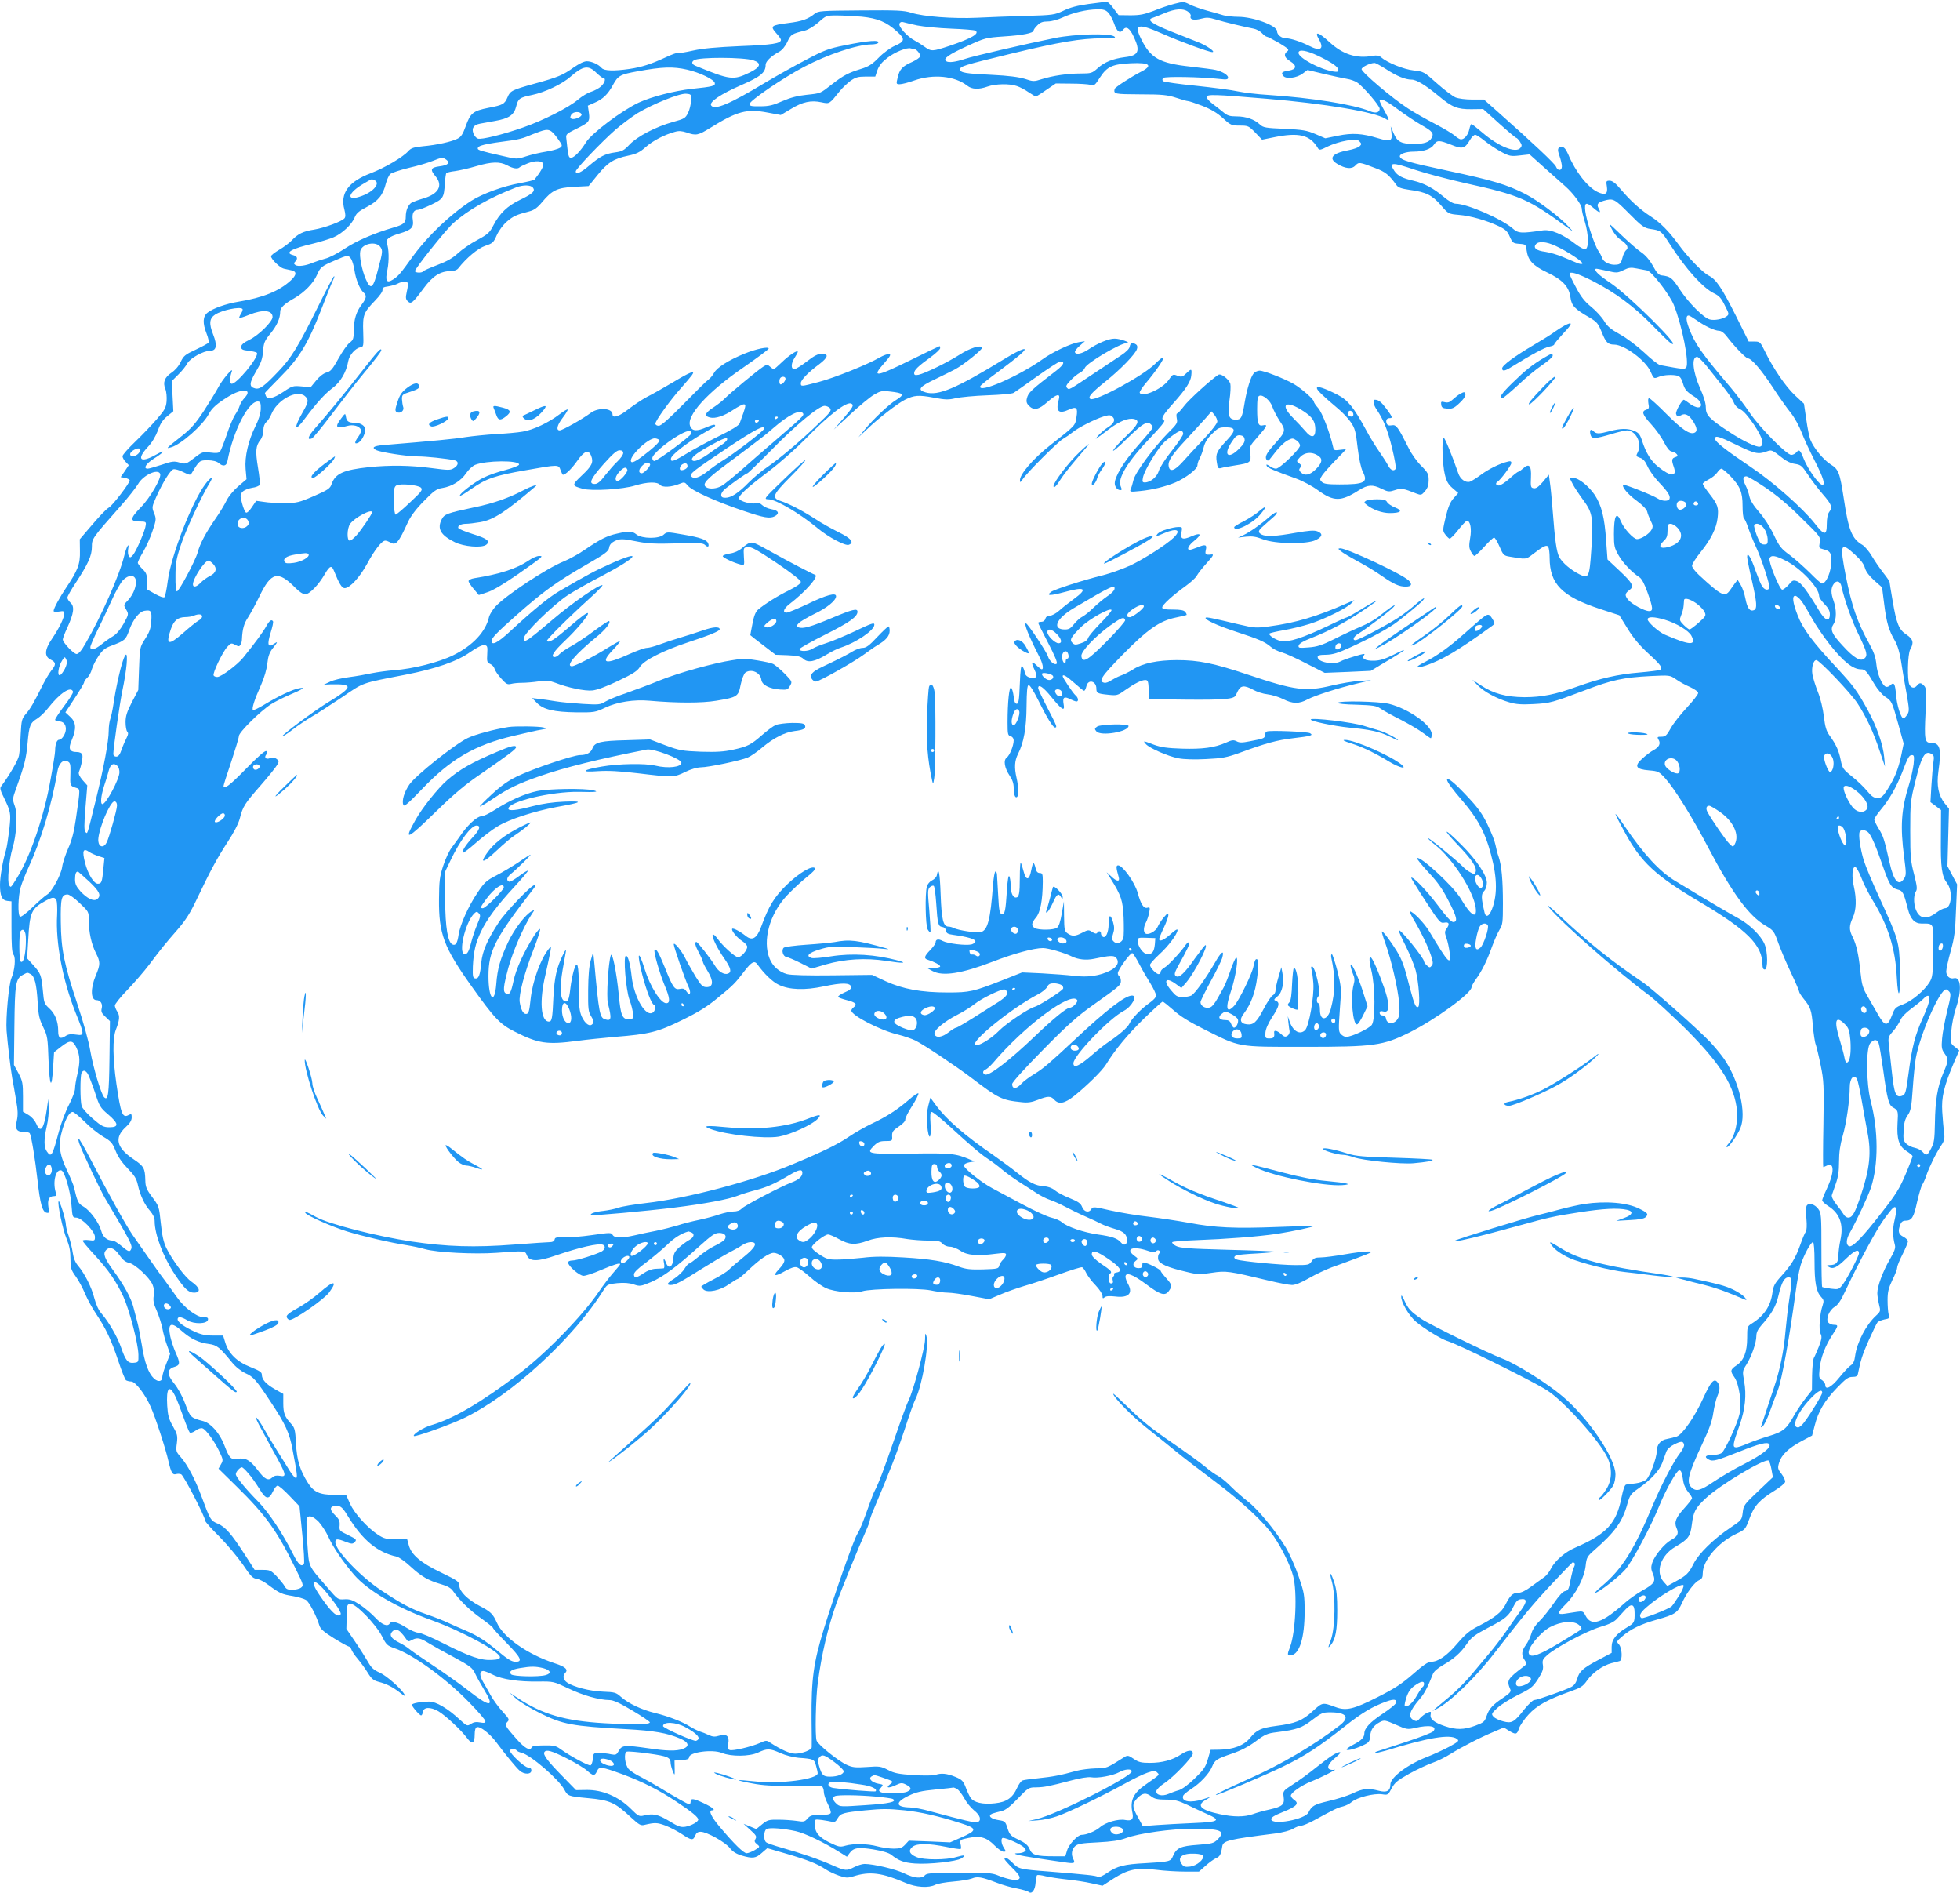<?xml version="1.0" standalone="no"?>
<!DOCTYPE svg PUBLIC "-//W3C//DTD SVG 20010904//EN"
 "http://www.w3.org/TR/2001/REC-SVG-20010904/DTD/svg10.dtd">
<svg version="1.0" xmlns="http://www.w3.org/2000/svg"
 width="1280pt" height="1236pt" viewBox="0 0 1280 1236"
 preserveAspectRatio="xMidYMid meet">
<g transform="translate(0,1236) scale(0.1,-0.1)"
fill="#2196f3" stroke="none">
<path d="M7110 12334 c-73 -10 -123 -23 -165 -44 -58 -27 -67 -29 -245 -34
-102 -3 -246 -8 -320 -12 -155 -7 -348 7 -430 33 -47 15 -93 17 -330 15 -259
-2 -276 -3 -300 -22 -43 -35 -82 -49 -171 -60 -115 -15 -120 -20 -81 -65 18
-19 32 -40 32 -45 0 -24 -56 -33 -264 -41 -159 -7 -246 -15 -309 -29 -48 -11
-92 -18 -97 -15 -5 3 -42 -10 -82 -29 -97 -45 -156 -64 -236 -76 -102 -15
-167 -13 -183 6 -19 23 -65 44 -97 44 -18 0 -50 -16 -85 -40 -71 -51 -102 -64
-255 -106 -148 -41 -160 -47 -177 -88 -20 -46 -30 -52 -125 -70 -101 -20 -118
-34 -149 -121 -18 -50 -30 -69 -52 -80 -38 -20 -137 -42 -228 -50 -60 -6 -77
-12 -95 -32 -33 -38 -153 -109 -245 -144 -145 -55 -201 -131 -172 -237 8 -32
8 -48 1 -57 -17 -21 -132 -63 -198 -74 -72 -11 -107 -28 -147 -71 -16 -17 -54
-45 -82 -61 -29 -17 -53 -36 -53 -42 0 -19 59 -76 83 -81 12 -3 34 -7 50 -11
36 -7 35 -30 -4 -66 -74 -69 -182 -113 -342 -139 -80 -13 -165 -43 -201 -71
-32 -25 -34 -68 -7 -137 11 -27 16 -53 13 -59 -4 -6 -42 -26 -84 -46 -69 -32
-79 -40 -98 -80 -13 -28 -37 -55 -61 -71 -44 -30 -57 -63 -39 -106 7 -17 10
-52 8 -80 -4 -43 -13 -58 -64 -117 -32 -37 -96 -104 -141 -147 -46 -44 -83
-86 -83 -95 0 -8 9 -25 21 -37 l20 -21 -26 -39 -27 -39 28 -5 c15 -3 29 -10
31 -16 4 -13 -111 -164 -136 -178 -20 -12 -59 -53 -133 -140 l-57 -67 1 -77
c2 -85 -13 -125 -92 -242 -40 -60 -80 -133 -80 -149 0 -6 15 -7 35 -4 30 5 35
3 35 -13 -1 -28 -33 -95 -80 -164 -50 -73 -52 -117 -7 -138 33 -16 34 -32 3
-69 -13 -16 -38 -58 -56 -93 -61 -122 -80 -155 -110 -190 -28 -33 -30 -42 -35
-135 -2 -55 -7 -117 -11 -138 -5 -30 -63 -130 -118 -203 -7 -8 -3 -27 12 -56
54 -112 54 -112 43 -222 -7 -57 -16 -118 -22 -137 -20 -64 -39 -174 -39 -226
0 -72 13 -101 47 -105 l28 -3 0 -166 c0 -124 3 -170 13 -182 16 -19 9 -101
-14 -155 -17 -43 -37 -260 -31 -342 7 -85 25 -240 37 -310 6 -30 17 -94 25
-142 12 -66 13 -98 5 -134 -13 -56 -2 -74 46 -74 18 0 35 -4 38 -9 11 -17 36
-173 51 -307 17 -154 32 -207 59 -212 17 -4 18 0 12 38 -7 47 5 70 35 70 16 0
18 4 12 28 -20 70 3 153 39 140 21 -9 60 -143 65 -229 6 -76 7 -79 31 -79 35
0 122 -90 122 -126 0 -25 -2 -26 -40 -21 -22 3 -40 1 -40 -4 0 -5 34 -46 76
-91 94 -102 143 -174 190 -275 40 -89 96 -303 98 -378 1 -49 0 -50 -31 -53
-38 -4 -53 15 -83 102 -23 67 -80 165 -125 217 -21 24 -37 58 -49 103 -18 72
-63 161 -107 213 -18 21 -29 49 -34 84 -4 29 -16 77 -26 108 -11 30 -19 64
-19 77 0 28 -40 158 -47 151 -10 -11 27 -187 52 -246 18 -45 25 -78 25 -128 0
-61 3 -73 34 -116 19 -26 47 -78 62 -115 16 -37 48 -96 72 -131 63 -94 99
-170 144 -305 22 -67 45 -124 51 -128 7 -4 22 -8 34 -8 27 0 91 -83 127 -165
30 -66 99 -277 116 -355 17 -74 27 -92 49 -85 10 3 25 3 34 -1 16 -6 157 -278
157 -303 0 -7 42 -54 93 -104 50 -51 119 -133 153 -182 50 -75 65 -91 90 -93
16 -2 52 -21 79 -42 69 -52 87 -60 158 -71 34 -6 72 -17 85 -25 22 -14 70
-107 88 -168 7 -22 30 -42 94 -82 47 -29 90 -53 97 -54 6 0 14 -9 18 -20 3
-11 22 -39 42 -62 20 -24 49 -64 65 -90 24 -39 37 -50 71 -59 54 -14 92 -34
141 -72 28 -22 36 -26 28 -11 -21 38 -118 124 -164 144 -37 16 -54 32 -74 68
-15 26 -52 85 -84 132 l-58 85 2 80 c1 76 2 80 24 83 33 5 167 -133 207 -212
27 -54 34 -61 80 -77 120 -40 334 -195 487 -352 60 -61 108 -117 108 -125 0
-11 -8 -13 -35 -8 -24 5 -42 2 -59 -9 -24 -16 -26 -16 -73 27 -79 74 -155 118
-199 118 -54 0 -114 -11 -114 -21 0 -11 50 -69 60 -69 5 0 10 10 12 23 4 32
49 34 101 4 47 -28 150 -124 188 -176 32 -43 49 -34 49 24 0 28 5 45 14 48 21
8 85 -42 126 -97 57 -77 133 -170 155 -188 29 -25 75 -24 75 2 0 14 -7 20 -22
20 -22 0 -118 90 -118 110 0 12 37 13 44 1 3 -5 18 -12 32 -15 60 -15 243
-173 279 -240 23 -43 26 -44 151 -56 147 -13 180 -28 287 -128 50 -46 62 -53
85 -47 68 16 83 16 137 -4 31 -12 79 -37 108 -56 62 -42 74 -43 87 -10 7 18
17 25 36 25 39 0 162 -68 191 -107 18 -23 41 -37 76 -48 72 -21 92 -19 132 17
l36 31 127 -37 c140 -41 199 -65 252 -100 19 -13 59 -32 88 -42 46 -16 57 -16
95 -5 107 34 186 24 342 -43 68 -29 150 -34 193 -12 15 8 68 17 117 21 50 4
104 13 122 20 36 15 64 10 164 -28 36 -14 94 -31 130 -37 35 -7 70 -17 77 -23
20 -16 42 12 45 60 1 23 6 45 9 49 4 4 29 1 55 -6 26 -6 89 -16 138 -21 50 -5
123 -16 162 -25 l73 -16 71 46 c96 61 153 73 278 58 53 -7 138 -12 189 -12
l92 0 43 38 c23 21 54 43 69 50 25 10 32 24 40 77 6 37 38 45 347 84 50 7 96
19 116 31 18 11 42 20 53 20 11 0 49 16 84 35 126 69 154 83 186 90 18 4 45
17 60 30 36 30 144 57 197 50 39 -6 40 -5 63 38 20 38 37 52 115 96 51 28 118
59 151 71 32 11 86 37 120 59 71 44 192 107 284 145 l63 27 33 -21 c45 -27 53
-26 66 15 6 19 34 60 62 90 54 60 128 100 272 151 69 24 83 33 110 71 36 52
103 99 160 114 23 5 47 12 54 14 19 7 15 85 -5 108 -17 18 -17 20 19 51 56 49
123 82 228 111 120 34 135 44 164 108 31 68 81 135 111 149 20 9 25 19 25 46
0 83 100 201 218 257 60 28 61 30 87 100 30 83 67 123 165 183 36 22 66 47 68
56 2 9 -9 33 -23 52 -26 33 -27 39 -16 75 15 50 61 94 147 140 l68 36 17 65
c23 92 64 162 144 245 59 61 75 73 102 73 26 0 34 5 37 23 16 82 29 124 70
216 26 57 51 110 57 117 5 6 26 15 45 19 33 6 36 8 28 33 -4 15 -7 57 -7 93 0
54 6 78 31 131 18 35 32 73 32 83 0 10 16 49 35 86 19 38 35 76 35 84 0 8 -13
21 -30 30 -32 16 -37 36 -20 79 6 18 17 26 33 26 42 0 55 21 76 119 12 52 27
104 34 115 8 12 20 39 27 61 16 49 63 146 97 196 21 32 24 45 19 86 -4 26 -9
87 -12 134 -6 95 10 165 77 323 l34 78 -29 23 c-29 23 -29 24 -23 102 3 43 17
112 31 153 39 115 32 205 -14 193 -27 -7 -50 14 -50 45 0 14 13 74 29 132 25
88 30 131 35 271 l7 165 -32 60 -31 59 5 188 5 187 -28 35 c-41 52 -54 116
-41 209 21 149 11 186 -49 186 -40 0 -44 18 -35 200 6 139 5 159 -10 173 -20
21 -29 21 -45 2 -17 -21 -37 -19 -50 4 -16 30 -12 201 5 231 25 43 19 67 -24
96 -50 32 -66 72 -91 221 -11 63 -20 119 -20 123 0 5 -18 31 -41 60 -22 28
-55 76 -74 108 -18 31 -46 64 -62 74 -69 40 -91 95 -122 303 -26 170 -34 191
-86 223 -46 29 -109 105 -131 158 -8 18 -20 79 -28 136 l-15 102 -60 56 c-60
56 -143 178 -197 290 -28 57 -31 60 -66 60 l-38 0 -81 163 c-95 189 -131 242
-179 267 -42 21 -139 122 -199 205 -62 85 -118 142 -181 182 -68 44 -130 100
-194 175 -35 42 -56 58 -74 58 -23 0 -24 -3 -18 -39 7 -48 -10 -58 -60 -35
-66 31 -146 134 -193 247 -15 33 -26 47 -40 47 -29 0 -33 -13 -16 -60 8 -23
15 -53 15 -66 0 -31 -27 -32 -39 -1 -9 20 -144 148 -373 351 l-97 86 -76 0
c-43 0 -90 6 -110 14 -18 8 -73 49 -120 91 -85 76 -88 78 -153 85 -65 7 -173
51 -214 87 -12 11 -28 13 -55 8 -105 -19 -195 10 -283 92 -72 66 -99 72 -65
13 34 -60 7 -77 -64 -40 -56 28 -122 50 -153 50 -29 0 -58 23 -58 46 0 37
-155 94 -254 94 -33 0 -77 5 -96 10 -19 6 -68 20 -109 31 -40 11 -91 29 -112
40 -37 19 -42 19 -100 4 -34 -9 -95 -29 -135 -46 -61 -23 -89 -29 -152 -29
l-77 1 -33 44 c-18 25 -38 44 -45 44 -7 -1 -59 -8 -117 -15z m128 -57 c12 -13
29 -45 38 -71 18 -53 38 -67 58 -41 20 28 44 12 71 -47 43 -92 31 -121 -58
-131 -78 -10 -134 -32 -178 -72 -37 -33 -43 -35 -112 -35 -84 0 -181 -14 -254
-37 -50 -16 -56 -16 -110 2 -40 12 -108 21 -213 26 -172 8 -210 14 -210 35 0
21 18 27 335 104 319 77 452 99 595 100 79 1 92 3 75 13 -35 21 -254 15 -385
-11 -170 -34 -542 -120 -586 -136 -60 -20 -107 -27 -124 -16 -25 16 13 43 140
101 111 51 119 53 235 61 126 8 195 22 195 39 0 5 11 21 25 34 18 19 35 25 67
25 25 0 66 11 98 26 66 31 156 52 226 53 40 1 55 -4 72 -22z m520 7 c13 -9 21
-22 18 -30 -8 -22 22 -29 69 -16 33 9 52 8 91 -4 54 -17 201 -52 251 -61 17
-3 42 -16 54 -29 12 -13 27 -24 33 -24 5 0 41 -19 80 -41 60 -37 67 -43 53
-54 -26 -19 -20 -41 19 -65 45 -28 42 -53 -9 -61 -46 -7 -53 -14 -36 -35 18
-22 87 -14 127 16 l31 23 108 -26 c59 -14 126 -28 149 -32 22 -3 52 -14 66
-23 40 -26 148 -152 148 -172 0 -25 -26 -32 -64 -16 -105 44 -384 88 -661 106
-71 4 -161 15 -200 23 -38 9 -162 25 -275 37 -112 11 -209 25 -214 30 -7 7 -6
14 1 21 11 11 246 7 371 -7 43 -5 52 -3 52 10 0 16 -37 39 -81 49 -14 4 -88
13 -165 22 -202 22 -260 55 -322 181 -48 98 -21 104 139 34 112 -50 303 -120
326 -120 26 0 -43 47 -96 66 -25 10 -104 41 -176 70 -125 50 -158 75 -118 87
10 3 45 17 78 31 69 29 121 33 153 10z m-2131 -33 c106 -11 162 -34 231 -97
55 -49 52 -65 -16 -94 -27 -12 -73 -45 -103 -76 -43 -44 -67 -59 -116 -74 -82
-25 -116 -43 -188 -99 -81 -63 -73 -60 -167 -70 -59 -6 -105 -18 -158 -41 -61
-27 -88 -34 -145 -34 -59 -1 -70 2 -70 15 0 21 219 171 357 243 151 80 349
146 439 146 21 0 41 5 44 10 13 21 -63 16 -219 -16 -106 -21 -134 -32 -255
-96 -75 -39 -192 -105 -261 -146 -235 -142 -335 -184 -356 -150 -14 22 65 75
194 131 131 57 162 83 162 134 0 22 35 56 88 85 19 10 40 35 54 65 23 49 28
52 113 73 24 6 60 28 90 54 49 44 51 45 120 45 39 0 112 -4 162 -8z m363 -57
c41 -8 141 -18 222 -21 80 -3 152 -9 158 -13 30 -19 -26 -51 -168 -99 -112
-37 -120 -38 -163 -7 -19 14 -48 32 -65 41 -47 24 -108 91 -100 110 3 10 13
14 23 11 10 -3 52 -13 93 -22z m-20 -154 c14 0 40 -30 40 -46 0 -8 -24 -25
-52 -38 -65 -28 -84 -49 -96 -104 -10 -40 -9 -42 14 -42 14 0 57 11 96 25 124
43 263 29 344 -34 31 -25 75 -27 134 -6 51 18 144 20 191 3 19 -6 53 -24 76
-40 23 -15 44 -28 48 -28 3 0 34 19 68 43 l62 42 100 -1 c55 0 112 -4 127 -8
24 -7 29 -3 62 49 46 70 80 86 201 92 126 6 148 -15 62 -58 -60 -31 -167 -100
-168 -110 -6 -33 -4 -34 166 -35 146 0 179 -4 235 -22 36 -12 71 -22 78 -22 7
0 49 -14 94 -31 56 -22 97 -46 134 -80 51 -47 57 -49 111 -49 54 0 58 -2 101
-46 l44 -46 79 16 c162 33 234 15 285 -70 9 -16 14 -16 66 10 30 15 85 32 122
38 59 10 69 9 84 -5 14 -15 15 -19 1 -32 -8 -8 -41 -20 -74 -26 -105 -19 -132
-53 -72 -89 53 -32 95 -36 118 -11 23 24 26 24 132 -17 64 -24 88 -43 137
-111 11 -16 33 -23 87 -31 106 -14 146 -34 203 -100 49 -57 50 -57 117 -63 76
-6 181 -36 261 -74 44 -21 57 -33 72 -69 18 -40 22 -43 62 -46 42 -3 43 -4 48
-44 9 -64 41 -99 134 -143 101 -48 143 -93 152 -163 7 -54 28 -76 124 -131 49
-29 57 -39 80 -95 27 -68 41 -82 81 -82 67 0 206 -103 238 -176 22 -49 20 -48
58 -33 32 12 90 14 121 5 14 -5 25 -21 32 -47 12 -43 24 -57 80 -92 42 -27 53
-67 19 -67 -12 0 -37 11 -55 25 -18 14 -35 25 -37 25 -13 0 -57 -79 -51 -93 7
-20 9 -20 35 -7 25 14 51 0 78 -44 25 -40 27 -64 6 -72 -31 -12 -81 22 -182
123 -56 57 -108 103 -113 103 -7 0 -8 -13 -5 -34 6 -29 4 -35 -14 -41 -33 -10
-25 -33 32 -95 29 -31 67 -84 83 -116 21 -40 37 -60 51 -62 12 -2 27 -9 33
-17 9 -10 6 -15 -9 -20 -24 -7 -26 -19 -10 -64 23 -66 -20 -65 -103 2 -46 37
-78 89 -103 165 -14 45 -23 56 -51 68 -43 18 -89 18 -161 -1 -72 -19 -88 -19
-107 0 -18 18 -27 7 -19 -23 7 -29 29 -28 133 3 46 14 93 25 105 25 57 0 100
-83 72 -140 -14 -28 -14 -29 13 -39 20 -6 35 -23 49 -55 11 -26 44 -72 74
-104 59 -62 77 -90 70 -109 -6 -18 -49 -16 -77 2 -31 21 -219 95 -225 90 -12
-12 29 -62 87 -104 38 -28 65 -56 69 -71 3 -14 14 -41 23 -60 15 -29 16 -40 6
-58 -14 -27 -68 -62 -95 -62 -23 0 -86 68 -105 115 -29 70 -46 40 -46 -82 0
-77 3 -91 30 -138 28 -50 87 -112 138 -145 14 -10 33 -45 52 -100 36 -101 37
-120 10 -120 -31 0 -115 46 -139 76 -22 28 -19 40 11 62 31 23 20 45 -63 123
l-81 76 -9 122 c-10 153 -30 231 -74 299 -40 59 -106 112 -142 112 l-23 0 19
-37 c10 -21 42 -69 69 -106 63 -84 69 -120 54 -329 -12 -177 -17 -188 -77
-158 -56 28 -113 76 -132 113 -18 35 -28 105 -43 302 -6 72 -13 154 -18 183
l-7 53 -38 -46 c-28 -33 -45 -45 -60 -43 -20 3 -22 8 -19 71 4 77 -12 95 -52
58 -12 -11 -26 -21 -30 -21 -5 0 -31 -20 -58 -45 -28 -25 -59 -45 -69 -45 -21
0 -25 15 -9 25 21 13 90 107 90 122 0 12 -7 14 -27 8 -49 -11 -128 -51 -176
-88 -26 -19 -56 -38 -67 -42 -29 -9 -64 16 -77 56 -37 108 -90 238 -96 232
-12 -12 -7 -176 8 -238 11 -47 22 -67 51 -92 l37 -32 -31 -35 c-22 -25 -35
-57 -51 -123 -20 -85 -20 -89 -3 -112 10 -14 23 -26 28 -28 6 -2 31 24 57 57
26 33 52 60 57 60 22 0 32 -53 21 -113 -8 -48 -8 -65 5 -88 8 -16 19 -29 23
-29 5 0 34 27 64 60 29 33 59 60 64 60 6 0 22 -26 36 -59 23 -54 28 -59 64
-65 111 -19 107 -20 155 17 69 53 89 62 99 46 5 -8 9 -39 9 -70 0 -172 80
-253 329 -335 l126 -41 54 -87 c37 -61 78 -110 137 -164 80 -73 95 -94 75
-106 -5 -3 -67 -11 -137 -17 -136 -11 -255 -38 -408 -93 -137 -50 -228 -68
-341 -68 -119 1 -202 23 -285 78 l-55 36 34 -35 c41 -43 126 -89 206 -112 46
-14 82 -16 160 -12 110 6 123 10 340 92 170 65 247 82 425 91 125 6 125 6 165
-21 22 -16 64 -39 93 -51 30 -14 52 -30 52 -39 0 -9 -33 -51 -73 -94 -40 -43
-88 -103 -105 -134 -28 -50 -36 -57 -62 -57 -27 0 -29 -2 -19 -19 16 -25 5
-49 -33 -69 -17 -9 -50 -34 -72 -54 -56 -50 -44 -71 44 -78 59 -5 64 -7 106
-53 61 -68 176 -252 283 -457 154 -292 263 -441 370 -503 54 -32 57 -36 86
-118 17 -46 54 -134 83 -194 29 -61 52 -115 52 -121 0 -5 13 -25 28 -44 46
-56 53 -76 61 -178 5 -53 13 -108 19 -122 5 -14 20 -75 32 -135 21 -102 22
-129 18 -387 -3 -153 -3 -278 -1 -278 2 0 12 4 22 9 51 28 52 -43 1 -151 -16
-34 -30 -69 -30 -75 0 -7 18 -24 40 -38 75 -47 101 -120 79 -221 -7 -33 -13
-78 -13 -102 -1 -46 -15 -61 -56 -62 -20 0 -22 -2 -10 -10 30 -19 53 -9 115
51 58 56 85 67 85 36 0 -18 -77 -166 -106 -204 -25 -32 -27 -33 -77 -27 -29 4
-54 9 -57 11 -3 3 -5 112 -5 243 0 226 -1 240 -21 267 -23 31 -62 42 -75 21
-5 -7 -6 -46 -2 -85 4 -44 2 -77 -4 -85 -6 -7 -23 -47 -37 -88 -31 -86 -57
-129 -125 -204 -41 -45 -50 -62 -56 -107 -12 -88 -56 -152 -137 -202 -27 -17
-28 -21 -28 -94 0 -89 -22 -147 -70 -178 -40 -27 -42 -37 -14 -76 32 -46 50
-170 34 -242 -13 -61 -94 -237 -117 -254 -9 -7 -36 -13 -60 -13 -46 0 -56 -13
-23 -30 25 -14 50 -7 196 51 136 54 188 67 199 49 13 -21 -45 -67 -163 -128
-65 -32 -154 -85 -200 -116 -87 -59 -114 -66 -144 -39 -37 34 -25 85 70 288
45 95 64 149 71 201 6 38 17 87 26 107 18 44 19 68 2 91 -22 30 -43 8 -93
-101 -55 -122 -135 -237 -173 -252 -14 -5 -43 -12 -63 -16 -43 -7 -68 -36 -68
-80 -1 -45 -46 -167 -70 -187 -12 -9 -42 -20 -68 -23 -26 -3 -54 -7 -62 -8 -9
-1 -19 -28 -30 -82 -34 -173 -97 -240 -301 -329 -67 -28 -133 -85 -160 -137
-10 -21 -29 -45 -41 -54 -13 -9 -50 -36 -83 -60 -40 -30 -70 -45 -91 -45 -35
0 -52 -16 -83 -78 -24 -48 -71 -85 -174 -138 -58 -29 -86 -52 -140 -115 -69
-81 -125 -119 -172 -119 -19 0 -54 -24 -118 -81 -74 -64 -120 -94 -231 -150
-156 -79 -205 -91 -276 -64 -84 31 -83 31 -148 -28 -67 -62 -113 -80 -240 -96
-98 -13 -126 -26 -169 -79 -39 -48 -109 -75 -197 -76 l-60 -1 -18 -61 c-15
-52 -28 -70 -86 -126 -40 -39 -82 -70 -102 -76 -19 -5 -51 -17 -70 -25 -42
-18 -83 -7 -78 20 2 10 24 32 50 49 61 40 188 172 188 195 0 27 -33 24 -79 -7
-54 -36 -123 -54 -201 -54 -56 0 -74 4 -106 26 -33 23 -41 24 -59 13 -119 -75
-116 -74 -189 -75 -39 -1 -96 -8 -126 -16 -103 -29 -158 -39 -247 -48 -48 -5
-96 -11 -106 -15 -9 -4 -25 -26 -35 -49 -29 -65 -69 -92 -145 -100 -78 -9
-139 5 -159 37 -8 12 -23 43 -32 69 -16 40 -24 49 -68 67 -54 22 -93 26 -130
12 -13 -4 -76 -5 -141 -1 -99 7 -127 12 -168 34 -47 24 -57 25 -138 19 -74 -5
-94 -3 -131 14 -54 24 -186 130 -197 158 -11 27 -6 282 8 380 24 182 66 360
119 510 31 88 146 370 194 477 14 31 26 63 26 70 0 7 13 45 30 83 106 251 147
358 197 509 30 94 62 184 71 200 44 87 90 353 72 413 -7 24 -8 20 -9 -25 -1
-54 -78 -338 -107 -394 -9 -17 -49 -126 -89 -242 -74 -214 -106 -299 -132
-348 -8 -15 -22 -51 -32 -80 -44 -124 -64 -175 -83 -205 -25 -42 -142 -374
-218 -619 -68 -224 -82 -326 -80 -589 1 -93 2 -176 1 -183 -1 -18 -63 -42
-108 -42 -35 0 -93 26 -163 72 -23 16 -28 16 -67 -2 -57 -25 -179 -54 -198
-46 -12 4 -14 14 -9 42 9 49 -12 67 -61 51 -26 -8 -41 -7 -67 5 -18 9 -44 19
-58 23 -14 5 -41 18 -62 31 -52 33 -142 68 -228 89 -88 21 -175 62 -225 106
-32 29 -41 31 -118 34 -84 3 -193 31 -234 60 -25 17 -30 44 -12 62 22 22 1 41
-68 63 -177 58 -336 169 -378 265 -26 58 -40 72 -115 111 -77 41 -130 94 -130
130 -1 27 -9 33 -118 86 -134 64 -195 116 -212 178 l-11 40 -72 0 c-64 0 -79
4 -118 29 -70 46 -155 140 -183 203 l-26 58 -76 0 c-96 0 -134 17 -173 78 -52
82 -72 147 -78 256 -5 92 -8 104 -33 131 -41 45 -50 68 -50 134 l0 60 -55 31
c-59 34 -85 63 -85 95 0 16 -16 26 -76 50 -87 34 -143 89 -164 163 l-13 42
-66 0 c-49 0 -80 7 -119 25 -70 32 -112 63 -112 81 0 20 23 18 64 -7 44 -26
129 -24 134 4 3 13 -4 17 -31 17 -43 0 -126 64 -172 131 -17 24 -52 72 -78
108 -27 35 -76 104 -110 153 -34 49 -80 115 -102 146 -43 63 -158 269 -272
490 -41 79 -77 141 -80 138 -3 -3 0 -20 7 -38 30 -77 135 -297 164 -348 167
-282 182 -311 173 -334 -9 -23 -18 -20 -64 19 -23 19 -48 35 -57 35 -37 0 -64
23 -75 64 -14 52 -72 132 -116 158 -34 19 -40 32 -61 123 -3 17 -25 68 -47
115 -51 107 -58 171 -29 267 23 75 46 113 67 113 7 0 42 -28 77 -63 34 -35 89
-79 121 -98 52 -30 61 -41 82 -93 16 -40 43 -78 79 -115 44 -45 57 -66 66
-106 15 -69 44 -131 80 -171 20 -24 30 -45 30 -67 0 -87 56 -234 132 -348 63
-94 89 -119 125 -119 47 0 40 33 -17 72 -42 29 -126 142 -165 222 -17 37 -27
81 -35 161 -11 107 -12 110 -56 169 -38 51 -44 67 -45 110 -2 78 -9 92 -78
138 -110 74 -126 139 -51 208 28 25 40 45 40 64 0 24 -2 25 -20 16 -40 -22
-51 6 -80 205 -24 167 -25 294 -4 350 25 64 28 93 10 120 -9 13 -16 32 -16 40
0 9 37 56 83 103 46 48 109 121 140 162 79 105 102 134 185 229 55 63 85 111
127 200 90 189 134 270 202 374 39 60 70 118 79 153 20 79 31 96 137 217 52
59 100 120 108 134 12 22 11 27 -5 38 -12 10 -25 11 -42 5 -27 -11 -42 4 -24
25 8 10 8 15 -1 21 -8 5 -55 -36 -131 -114 -106 -109 -148 -141 -148 -113 0 5
22 75 50 157 27 82 50 157 50 168 0 25 141 164 210 208 30 19 87 47 125 63 82
34 105 51 57 41 -42 -7 -135 -52 -225 -106 -38 -23 -71 -39 -75 -36 -9 9 10
69 52 162 22 49 38 105 42 143 5 47 14 71 35 98 35 44 36 48 4 27 -36 -24 -41
-1 -17 77 11 35 18 67 15 72 -9 15 -23 6 -43 -30 -19 -35 -74 -111 -152 -207
-38 -47 -144 -126 -169 -126 -10 0 -21 4 -24 10 -8 13 58 153 89 186 23 26 27
27 51 14 23 -12 28 -12 35 0 6 8 10 24 10 35 3 67 13 104 40 144 16 25 50 87
74 137 77 160 121 171 234 57 26 -27 51 -43 66 -43 27 0 87 61 128 133 32 54
44 58 59 20 34 -84 51 -113 70 -113 33 0 98 70 146 158 50 93 97 152 119 152
8 0 23 -6 34 -12 35 -22 53 -2 115 135 18 38 53 85 104 136 66 68 82 79 121
85 62 10 121 47 154 96 15 23 42 48 59 55 71 29 287 31 287 2 0 -7 -39 -22
-87 -35 -49 -12 -115 -35 -148 -52 -59 -29 -161 -108 -151 -117 2 -3 37 18 76
46 97 67 152 86 354 121 215 38 214 38 227 0 6 -16 13 -30 15 -30 17 0 58 40
93 90 47 67 75 77 92 33 16 -42 5 -65 -62 -128 -66 -63 -66 -66 6 -86 59 -17
264 -4 343 21 78 24 144 26 163 4 15 -18 74 -15 127 7 31 13 34 12 55 -13 28
-33 181 -102 358 -162 139 -47 176 -54 210 -36 32 18 22 38 -22 45 -23 4 -50
16 -60 26 -13 13 -27 17 -43 13 -31 -7 -102 12 -109 30 -7 18 44 66 200 184
67 51 171 143 230 203 159 163 275 252 304 233 17 -10 9 -23 -53 -96 l-63 -73
108 100 c59 55 129 113 155 128 41 24 53 27 101 21 94 -10 101 -20 44 -55 -47
-28 -151 -127 -206 -194 l-41 -50 60 56 c72 69 196 165 244 189 60 30 90 32
186 14 79 -15 99 -15 145 -4 30 7 124 16 209 19 85 3 162 10 170 16 8 5 77 53
152 107 76 54 144 98 152 98 33 0 24 -21 -26 -60 -168 -129 -183 -144 -192
-182 -5 -20 -1 -33 14 -48 32 -32 64 -25 120 25 60 53 86 59 75 18 -22 -79 -3
-99 67 -67 49 22 58 12 48 -50 -8 -56 -6 -53 -174 -185 -108 -85 -197 -188
-195 -227 0 -16 3 -15 17 6 28 43 225 240 262 263 19 11 48 31 64 44 37 31
148 87 204 104 37 11 45 10 58 -3 20 -19 9 -43 -29 -67 -18 -11 -45 -34 -62
-52 -33 -37 -30 -35 67 39 71 53 126 75 165 66 38 -10 27 -35 -50 -109 -41
-38 -80 -81 -87 -95 -7 -14 35 21 92 78 105 102 133 117 158 87 15 -18 20 -9
-98 -145 -82 -93 -142 -193 -142 -235 0 -24 17 -45 37 -45 10 0 10 5 2 24 -24
51 47 166 198 323 61 64 94 104 86 107 -25 10 -13 32 62 116 80 90 112 139
115 180 4 43 1 45 -30 15 -28 -27 -33 -28 -61 -18 -29 11 -31 10 -57 -28 -41
-59 -176 -118 -189 -83 -2 6 17 36 42 65 62 73 120 158 112 165 -3 4 -28 -16
-54 -42 -76 -77 -392 -248 -422 -229 -19 11 5 39 97 113 98 78 197 180 207
213 5 14 2 25 -6 30 -23 15 -37 10 -41 -13 -2 -15 -23 -36 -58 -59 -30 -20
-108 -72 -173 -115 -174 -116 -164 -111 -179 -96 -9 9 -5 19 23 48 18 20 46
42 61 50 15 7 29 22 32 31 11 32 229 161 276 164 29 1 -45 28 -80 28 -38 1
-112 -30 -174 -72 -41 -28 -86 -36 -86 -14 0 6 14 25 32 40 l33 29 -39 -6
c-49 -7 -174 -65 -238 -112 -157 -112 -425 -228 -406 -175 2 5 50 45 109 88
58 43 125 95 149 116 71 61 18 46 -106 -30 -309 -189 -427 -239 -509 -215 -57
16 -42 37 62 86 54 26 112 55 129 64 57 30 185 133 178 143 -11 18 -79 -3
-149 -48 -82 -52 -225 -121 -266 -130 -23 -4 -29 -2 -29 11 0 20 26 45 109
105 34 25 61 51 61 58 0 7 -2 13 -4 13 -2 0 -86 -40 -187 -90 -234 -115 -260
-117 -172 -18 37 42 43 54 30 56 -10 2 -37 -8 -62 -22 -75 -44 -295 -133 -398
-160 -118 -31 -117 -31 -117 -7 0 20 48 70 120 123 58 44 64 68 18 68 -26 0
-50 -12 -99 -50 -35 -27 -72 -50 -81 -50 -24 0 -23 37 2 75 11 17 20 33 20 38
0 15 -59 -24 -104 -68 -26 -25 -49 -45 -53 -45 -3 0 -15 7 -24 16 -17 15 -21
15 -46 -1 -38 -25 -211 -168 -248 -205 -16 -17 -51 -44 -77 -61 -54 -35 -61
-55 -22 -65 36 -9 93 10 154 51 29 19 59 35 67 35 17 0 16 -8 -27 -125 -5 -13
-55 -44 -142 -86 -74 -37 -168 -88 -208 -113 -80 -49 -103 -56 -98 -29 4 24
99 98 199 157 99 58 94 54 86 62 -3 3 -27 -4 -52 -15 -64 -28 -93 -27 -107 5
-31 66 111 223 347 385 91 63 165 118 165 123 0 15 -82 -2 -158 -33 -103 -42
-181 -91 -199 -126 -9 -16 -25 -36 -37 -44 -12 -8 -84 -79 -161 -158 -98 -99
-147 -143 -163 -143 -12 0 -22 6 -22 14 0 19 98 155 169 234 31 35 62 72 70
83 25 35 -9 22 -124 -47 -61 -36 -136 -79 -169 -95 -32 -17 -86 -53 -121 -80
-62 -49 -105 -63 -105 -34 0 40 -90 47 -141 10 -53 -40 -186 -115 -204 -115
-25 0 -17 35 21 84 20 26 34 50 31 52 -3 3 -27 -11 -53 -31 -70 -54 -172 -102
-240 -113 -32 -6 -111 -13 -174 -16 -63 -4 -153 -13 -200 -20 -73 -12 -197
-24 -537 -52 -64 -6 -78 -16 -46 -33 29 -14 201 -41 269 -41 58 0 189 -14 242
-25 29 -7 28 -31 -3 -51 -24 -15 -34 -15 -148 0 -138 18 -269 20 -407 6 -168
-18 -221 -42 -245 -112 -9 -27 -23 -37 -115 -77 -97 -42 -112 -45 -190 -46
-47 0 -108 3 -136 8 l-51 7 -27 -40 c-15 -23 -32 -40 -39 -37 -6 2 -18 29 -26
60 -14 52 -13 58 3 76 9 10 37 22 62 26 25 3 48 13 50 20 3 8 -2 58 -11 111
-18 108 -15 143 15 181 12 15 20 41 20 63 0 24 7 43 19 54 11 10 25 32 32 49
37 96 169 167 221 120 25 -22 23 -37 -11 -97 -66 -114 -59 -143 11 -48 76 102
130 161 179 198 52 38 91 104 103 175 7 41 47 86 79 91 21 3 22 7 19 99 -4
113 2 128 78 207 29 30 50 59 48 69 -2 14 6 19 37 23 22 4 50 11 62 18 25 14
59 16 67 4 2 -4 -1 -29 -7 -55 -9 -41 -8 -50 6 -64 21 -21 32 -12 104 85 59
80 108 111 175 112 23 0 42 7 50 17 53 68 129 132 177 148 48 16 54 21 75 69
14 31 41 67 66 89 42 36 62 45 147 67 31 8 52 23 83 60 65 78 99 94 209 100
l95 5 59 73 c66 81 105 106 201 126 52 11 75 22 113 56 48 42 121 80 190 99
26 8 46 6 77 -4 62 -22 75 -19 156 31 174 108 237 125 373 99 l86 -16 67 40
c75 46 131 58 199 43 53 -11 50 -13 120 74 17 21 48 50 69 66 33 23 49 28 100
28 l62 0 14 42 c11 30 30 53 65 80 50 39 129 70 153 62 8 -2 17 -4 22 -4z
m2639 -45 c91 -44 131 -72 131 -92 0 -12 -7 -14 -32 -10 -89 14 -228 89 -228
122 0 25 51 17 129 -20z m-3689 -29 c56 -18 47 -45 -25 -80 -106 -51 -126 -49
-352 44 -26 11 -29 25 -10 37 33 21 322 20 387 -1z m4131 -57 c70 -46 127 -69
168 -69 32 0 92 -37 179 -109 85 -71 120 -85 212 -84 l76 1 104 -94 c58 -52
108 -94 112 -94 4 0 15 -11 24 -25 14 -21 14 -28 3 -41 -30 -36 -142 9 -249
101 -35 30 -67 55 -71 55 -3 0 -9 -14 -13 -32 -7 -37 -32 -68 -55 -68 -8 0
-26 11 -40 24 -15 13 -73 48 -131 78 -58 30 -137 75 -175 100 -104 67 -306
239 -303 257 3 14 54 39 84 40 6 1 40 -18 75 -40z m-5157 -24 c20 -19 40 -35
46 -35 19 0 10 -31 -15 -54 -13 -12 -42 -28 -64 -35 -22 -6 -61 -30 -87 -52
-58 -50 -229 -137 -360 -182 -131 -46 -270 -80 -293 -72 -11 3 -24 19 -30 35
-12 35 3 55 46 63 16 3 58 11 94 17 93 16 126 39 140 95 13 52 22 58 104 75
83 17 197 71 253 121 80 70 115 75 166 24z m594 20 c82 -19 176 -64 180 -87 4
-19 -13 -24 -148 -38 -117 -13 -264 -51 -349 -90 -112 -53 -306 -199 -344
-259 -34 -56 -78 -101 -97 -101 -17 0 -19 4 -32 130 -3 22 5 29 58 55 92 45
97 51 90 107 l-7 48 43 19 c56 24 88 55 122 118 32 59 47 67 158 87 163 30
234 32 326 11z m25 -203 c-1 -24 -10 -60 -20 -80 -17 -34 -24 -38 -97 -58
-112 -31 -233 -94 -284 -147 -36 -39 -50 -46 -95 -52 -66 -9 -98 -26 -169 -86
-54 -47 -88 -61 -88 -38 0 16 166 190 258 271 43 37 109 86 147 110 101 60
272 129 315 126 35 -3 35 -4 33 -46z m3762 13 c376 -31 706 -87 772 -130 30
-20 29 -11 -7 54 -17 30 -30 58 -30 63 0 21 40 3 119 -56 47 -35 116 -81 153
-102 73 -41 84 -55 67 -85 -14 -27 -50 -39 -113 -39 -84 0 -111 14 -134 68
l-20 47 5 -42 c7 -55 -6 -60 -89 -35 -102 31 -167 35 -260 16 l-83 -17 -65 28
c-56 24 -83 28 -202 34 -122 5 -139 8 -160 28 -36 34 -91 53 -152 53 -46 0
-61 5 -88 28 -18 15 -50 40 -70 55 -21 16 -38 35 -38 43 0 20 50 18 395 -11z
m-4477 -102 c4 -15 -45 -36 -65 -29 -11 5 -11 10 -3 26 12 23 60 25 68 3z
m-153 -162 c29 -41 29 -43 12 -56 -11 -7 -51 -19 -90 -25 -40 -6 -99 -20 -132
-31 -59 -19 -61 -19 -150 2 -142 32 -165 39 -165 49 0 20 40 30 233 55 26 4
64 13 85 22 20 9 60 24 87 34 59 21 74 15 120 -50z m6051 -11 c26 -21 74 -53
107 -71 54 -29 64 -31 123 -24 l63 7 98 -88 c54 -48 115 -103 136 -121 53 -47
107 -121 107 -146 0 -12 9 -51 20 -85 24 -78 27 -170 5 -178 -9 -4 -37 10 -68
34 -81 63 -159 95 -210 88 -144 -21 -162 -20 -198 12 -72 63 -299 162 -373
162 -15 0 -45 17 -78 45 -67 56 -128 89 -198 105 -71 16 -103 33 -124 64 -38
58 -18 59 139 6 66 -22 210 -60 320 -85 363 -80 416 -103 680 -297 l30 -22
-30 33 c-58 64 -201 172 -285 215 -120 61 -209 88 -505 151 -261 56 -305 69
-313 92 -5 17 39 33 91 33 63 0 113 17 131 45 21 31 34 31 113 0 73 -30 89
-26 122 30 11 19 27 35 35 35 7 0 35 -18 62 -40z m-6781 -123 c27 -20 11 -36
-45 -43 -58 -8 -63 -21 -25 -66 50 -60 19 -115 -81 -144 -32 -9 -66 -22 -76
-27 -23 -15 -38 -51 -38 -91 0 -41 -12 -52 -81 -72 -125 -36 -242 -87 -317
-137 -45 -30 -102 -60 -129 -66 -26 -7 -62 -19 -79 -26 -46 -20 -97 -27 -114
-16 -12 8 -12 13 -2 23 19 19 14 35 -13 42 -60 15 -11 43 132 76 47 12 107 30
132 41 57 25 118 83 137 129 11 28 28 42 80 69 73 38 106 78 124 153 7 26 20
54 29 62 9 8 64 26 121 40 58 13 128 34 155 45 60 24 66 25 90 8z m633 -29 c3
-14 -20 -54 -58 -101 -4 -4 -46 -14 -95 -23 -105 -18 -245 -69 -317 -115 -134
-86 -283 -228 -379 -359 -84 -117 -97 -132 -132 -155 -42 -27 -53 -10 -37 63
12 59 10 142 -4 173 -11 24 16 45 82 64 79 23 95 40 88 88 -7 42 5 67 33 67 9
0 49 15 88 34 78 38 82 44 88 137 2 33 7 63 9 68 3 4 29 11 58 14 29 4 91 18
138 32 103 30 154 31 203 5 38 -21 68 -25 81 -12 4 4 26 15 49 24 52 22 101
19 105 -4z m-1104 -104 c43 -17 -1 -74 -80 -103 -109 -41 -97 19 16 83 52 30
44 28 64 20z m1036 -49 c18 -22 -1 -40 -84 -80 -82 -39 -133 -88 -173 -165
-25 -49 -36 -59 -106 -97 -44 -23 -100 -62 -126 -86 -34 -32 -71 -53 -134 -77
-48 -18 -90 -37 -93 -41 -7 -13 -54 -11 -54 1 0 17 201 269 249 312 98 88 240
168 411 234 47 18 95 17 110 -1z m7159 -169 c83 -84 99 -95 139 -101 68 -10
71 -12 127 -99 104 -162 216 -286 288 -321 34 -16 48 -32 71 -79 29 -56 29
-59 11 -72 -24 -18 -79 -28 -109 -20 -40 10 -139 109 -196 196 -51 78 -61 85
-119 92 -18 2 -33 18 -57 63 -22 39 -48 69 -76 88 -24 16 -81 66 -127 110 -46
45 -82 78 -79 72 17 -44 45 -83 71 -100 43 -28 56 -53 37 -68 -9 -7 -20 -30
-25 -52 -9 -34 -14 -41 -39 -43 -39 -5 -84 16 -92 42 -4 11 -15 33 -25 47 -25
35 -79 198 -86 260 -7 59 5 63 56 19 38 -33 49 -33 31 -1 -14 27 -7 38 33 50
62 18 70 14 166 -83z m-479 -212 c76 -35 181 -104 174 -115 -3 -5 -19 -3 -37
5 -18 7 -59 25 -93 39 -33 14 -84 29 -112 33 -59 7 -81 26 -62 49 18 22 68 18
130 -11z m-7675 -8 c15 -22 14 -32 -14 -137 -34 -134 -49 -147 -82 -72 -26 60
-44 152 -36 185 13 49 105 66 132 24z m-191 -78 c7 -13 17 -45 21 -73 8 -58
35 -124 58 -144 23 -19 21 -37 -9 -77 -37 -48 -53 -99 -54 -171 0 -55 -3 -63
-27 -81 -14 -10 -47 -57 -72 -102 -39 -70 -51 -85 -78 -92 -19 -5 -46 -25 -68
-52 l-36 -44 -59 5 c-56 5 -61 4 -120 -36 -65 -43 -104 -52 -114 -25 -3 9 -6
17 -6 18 0 2 44 47 98 102 127 127 183 220 268 438 36 94 72 184 80 199 7 15
10 26 5 23 -5 -3 -52 -92 -104 -198 -129 -260 -175 -336 -260 -424 -90 -95
-121 -118 -151 -110 -40 10 -39 34 5 109 33 56 43 82 47 133 4 55 9 68 48 116
42 51 64 99 64 144 0 25 28 51 94 88 64 37 123 98 145 149 23 53 31 59 117 96
84 37 90 37 108 9z m8463 -74 c29 -5 147 -158 174 -225 54 -134 102 -377 81
-408 -10 -14 -23 -12 -169 15 -13 2 -60 39 -105 82 -49 45 -115 95 -159 119
-61 34 -82 52 -103 87 -15 25 -52 66 -84 92 -43 35 -67 65 -99 126 -24 44 -43
85 -43 89 0 20 51 5 148 -44 149 -76 272 -167 392 -290 58 -60 113 -113 123
-119 87 -47 -267 306 -391 391 -83 56 -112 84 -101 96 2 2 34 -4 72 -13 65
-15 69 -15 109 4 34 17 49 19 87 11 25 -5 56 -11 68 -13z m-9174 -251 c4 -3 0
-17 -9 -31 -8 -13 -14 -26 -11 -28 2 -2 31 7 65 21 89 36 152 30 152 -15 0
-29 -89 -118 -150 -148 -39 -19 -55 -33 -55 -47 0 -16 9 -21 47 -25 26 -3 51
-9 55 -13 21 -22 -141 -218 -167 -202 -12 7 -10 40 4 80 12 34 -64 -56 -89
-105 -13 -25 -55 -93 -93 -152 -57 -86 -86 -119 -149 -168 -102 -81 -102 -81
-64 -70 63 18 207 145 244 216 20 39 54 69 129 115 91 56 161 50 105 -9 -14
-15 -28 -38 -32 -52 -4 -14 -18 -41 -31 -60 -12 -19 -37 -78 -54 -130 -18 -52
-37 -101 -43 -108 -8 -10 -25 -12 -63 -7 -47 6 -54 4 -95 -27 -65 -50 -65 -50
-107 -38 -33 10 -48 9 -115 -14 -43 -14 -84 -26 -92 -26 -32 0 -12 32 39 65
73 46 82 64 14 26 -101 -57 -129 -32 -54 49 28 29 52 70 67 109 16 46 33 71
62 94 l39 32 -5 99 -5 98 42 42 c24 23 50 56 59 73 18 34 106 83 150 83 41 0
47 35 19 106 -28 71 -25 105 13 130 45 29 162 54 178 37z m9497 -74 c53 -38
117 -68 147 -69 14 0 33 -14 50 -37 47 -62 125 -143 138 -143 23 0 89 -77 163
-190 41 -63 94 -138 118 -167 23 -29 54 -85 69 -125 15 -40 54 -124 86 -186
58 -112 74 -167 45 -156 -25 10 -92 106 -116 167 -24 60 -30 66 -50 42 -7 -8
-21 -15 -32 -15 -30 0 -204 176 -270 273 -32 48 -89 123 -126 167 -192 226
-234 286 -272 388 -20 53 -21 82 -2 82 5 0 28 -14 52 -31z m63 -296 c25 -32
73 -92 106 -133 34 -41 66 -89 73 -106 7 -20 24 -38 44 -47 21 -10 51 -45 88
-99 56 -84 71 -133 41 -144 -20 -8 -114 37 -210 101 -124 82 -145 105 -145
155 0 27 -13 71 -37 124 -48 108 -58 206 -20 206 8 0 34 -26 60 -57z m-6013
-86 c0 -14 -20 -37 -32 -37 -10 0 -11 34 -1 43 11 12 33 8 33 -6z m-3427 -200
c-2 -29 -15 -71 -34 -108 -47 -94 -72 -201 -65 -281 l6 -67 -55 -47 c-31 -27
-63 -66 -76 -93 -12 -25 -45 -80 -74 -121 -61 -89 -99 -159 -114 -217 -15 -53
-123 -257 -136 -254 -6 1 -10 41 -9 99 0 82 5 113 33 197 30 95 137 326 188
408 32 51 12 47 -27 -5 -89 -121 -222 -464 -244 -628 -7 -55 -17 -104 -22
-109 -5 -5 -31 4 -61 21 l-53 30 0 52 c0 45 -4 56 -30 81 -16 16 -30 34 -30
41 0 7 16 39 35 71 19 32 47 93 61 136 25 74 25 80 10 117 -15 38 -14 41 15
107 44 97 91 172 111 179 10 3 39 -5 64 -18 45 -22 47 -22 58 -4 47 79 50 81
103 81 34 -1 58 -7 71 -18 28 -25 51 -21 57 11 39 204 142 402 204 390 12 -3
15 -14 14 -51z m3718 7 c11 -14 1 -28 -82 -106 -115 -111 -247 -222 -330 -279
-35 -23 -88 -68 -119 -99 -66 -68 -115 -100 -152 -100 -21 0 -28 5 -28 19 0
11 12 29 28 41 59 46 136 100 143 100 4 0 74 68 156 151 160 164 311 289 348
289 12 0 28 -7 36 -16z m-176 -34 c7 -12 -5 -24 -175 -170 -74 -63 -177 -153
-229 -199 -53 -46 -109 -92 -126 -102 -32 -20 -81 -25 -103 -10 -29 18 -2 50
123 143 226 169 257 192 314 242 102 89 178 126 196 96z m-165 -24 c0 -3 -4
-8 -10 -11 -5 -3 -10 -1 -10 4 0 6 5 11 10 11 6 0 10 -2 10 -4z m-125 -26 c-3
-5 -10 -10 -16 -10 -5 0 -9 5 -9 10 0 6 7 10 16 10 8 0 12 -4 9 -10z m33 -52
c-5 -16 -206 -169 -268 -205 -25 -15 -69 -46 -99 -70 -52 -42 -93 -54 -107
-32 -10 17 15 36 234 183 186 124 250 157 240 124z m-473 -28 c0 -15 -222
-180 -242 -180 -7 0 -13 9 -13 19 0 23 82 95 165 145 62 36 90 42 90 16z
m6826 -75 c117 -57 141 -63 195 -43 35 12 34 13 109 -46 22 -18 54 -32 78 -35
38 -6 45 -12 83 -69 23 -35 67 -93 98 -129 59 -68 65 -85 41 -117 -9 -12 -15
-42 -15 -78 0 -77 -16 -76 -79 5 -78 99 -274 272 -416 367 -162 109 -235 166
-235 185 0 24 23 18 141 -40z m-7034 29 c2 -6 -27 -36 -64 -66 -72 -59 -111
-83 -120 -74 -26 26 110 159 156 154 14 -2 26 -8 28 -14z m441 4 c-3 -7 -19
-22 -36 -33 -18 -11 -56 -37 -84 -58 -54 -38 -94 -55 -106 -43 -14 15 19 43
109 93 95 53 124 63 117 41z m-3843 -88 c-21 -23 -55 -27 -55 -5 0 19 52 47
64 34 6 -5 2 -16 -9 -29z m3165 2 c0 -10 -16 -34 -36 -53 -20 -18 -56 -60 -81
-91 -32 -43 -51 -58 -69 -58 -42 0 -28 33 57 129 60 67 87 91 105 91 16 0 24
-6 24 -18z m175 -72 c7 -11 -38 -60 -54 -60 -22 0 -22 23 0 46 24 25 44 31 54
14z m245 -15 c0 -12 -21 -25 -41 -25 -16 0 -10 29 8 39 20 11 33 6 33 -14z
m-393 -22 c5 -14 -45 -73 -63 -73 -23 0 -16 32 13 62 27 28 43 32 50 11z
m7203 -41 c64 -67 80 -105 80 -195 0 -42 4 -78 9 -82 5 -3 17 -29 27 -58 9
-28 31 -83 49 -122 40 -85 98 -263 90 -276 -11 -16 -32 -10 -48 14 -8 13 -27
59 -43 103 -29 85 -54 125 -54 88 0 -11 13 -78 30 -150 34 -149 37 -189 14
-198 -26 -10 -43 12 -55 74 -6 32 -20 73 -31 91 l-20 33 -17 -21 c-9 -12 -24
-34 -34 -48 -33 -46 -55 -35 -202 101 -25 23 -45 50 -45 60 0 11 25 51 56 89
67 83 103 155 111 223 8 68 1 88 -52 156 -25 32 -45 62 -45 67 0 5 17 17 38
28 22 11 46 31 56 45 9 14 22 26 28 26 6 0 32 -21 58 -48z m-10254 14 c10 -26
-65 -156 -127 -219 -71 -73 -72 -92 -9 -92 41 0 45 -2 42 -23 -3 -34 -61 -168
-83 -195 -16 -18 -20 -20 -28 -7 -5 8 -7 28 -4 45 10 52 -12 15 -26 -45 -29
-121 -151 -398 -253 -572 -26 -46 -45 -68 -58 -68 -19 0 -90 75 -90 95 0 7 13
42 30 78 42 92 48 137 21 161 -12 11 -21 26 -21 34 0 8 24 51 54 96 81 123
106 178 106 235 0 55 1 56 192 272 48 54 97 117 110 139 33 58 130 103 144 66z
m10481 -88 c72 -48 151 -114 235 -198 127 -124 128 -125 122 -162 -6 -35 -5
-37 22 -44 45 -11 54 -23 54 -74 0 -71 -33 -150 -62 -150 -5 0 -41 32 -79 71
-39 38 -98 91 -132 116 -55 40 -67 55 -103 131 -24 51 -64 113 -97 150 -36 41
-57 76 -62 100 -4 20 -15 53 -26 74 -20 40 -18 58 6 58 8 0 63 -32 122 -72z
m-8778 -2 c13 -14 5 -25 -70 -95 -46 -44 -89 -80 -95 -81 -6 0 -11 34 -12 90
-1 74 2 91 16 100 24 15 142 4 161 -14z m8260 -99 c14 -18 -21 -52 -44 -44
-15 6 -21 38 -8 50 11 12 40 8 52 -6z m81 -8 c0 -5 -7 -9 -15 -9 -15 0 -20 12
-9 23 8 8 24 -1 24 -14z m-8660 -54 c0 -11 -68 -112 -100 -148 -18 -20 -38
-37 -46 -37 -20 0 -18 79 2 109 30 42 144 102 144 76z m-810 -54 c7 -15 6 -24
-6 -36 -21 -20 -58 -16 -62 8 -8 41 48 64 68 28z m9335 -47 c47 -50 21 -103
-58 -125 -55 -15 -71 2 -34 37 22 20 27 34 27 69 0 39 3 45 20 45 12 0 32 -12
45 -26z m566 -5 c12 -17 22 -47 23 -68 1 -32 -2 -36 -23 -36 -21 0 -28 9 -48
59 -12 32 -20 63 -17 67 11 19 44 8 65 -22z m593 -170 c37 -34 59 -63 65 -87
7 -25 28 -52 61 -82 l51 -45 14 -110 c15 -120 30 -171 70 -239 17 -30 31 -75
40 -133 7 -48 23 -141 35 -206 19 -109 20 -121 5 -143 -8 -13 -19 -24 -24 -24
-17 0 -43 85 -49 153 -5 73 -14 87 -37 63 -9 -8 -21 -13 -29 -10 -25 10 -56
82 -62 145 -5 49 -16 81 -48 139 -76 136 -113 243 -152 440 -41 211 -34 225
60 139z m-10099 2 c10 -17 -45 -49 -96 -56 -39 -5 -54 -4 -60 6 -13 21 12 39
67 48 69 12 82 12 89 2z m9647 -42 c98 -49 218 -176 218 -231 0 -9 16 -33 35
-52 24 -25 35 -44 35 -65 0 -56 -31 -45 -72 25 -72 121 -116 180 -142 189 -26
9 -31 6 -55 -23 -15 -17 -34 -32 -42 -32 -17 0 -91 182 -83 204 9 24 38 20
106 -15z m-10271 -20 c29 -29 21 -61 -21 -80 -19 -10 -46 -29 -59 -43 -27 -29
-51 -34 -51 -11 0 38 77 155 102 155 4 0 17 -9 29 -21z m-505 -103 c9 -36 -14
-96 -49 -134 -31 -32 -31 -32 -13 -62 17 -30 17 -31 -17 -93 -22 -39 -48 -69
-69 -81 -18 -10 -52 -34 -75 -53 -44 -35 -73 -42 -73 -18 0 9 22 59 48 113 27
53 68 142 93 196 24 55 57 112 72 128 36 36 74 37 83 4z m11140 -45 c17 -81
69 -229 114 -319 53 -110 59 -132 35 -152 -25 -21 -69 5 -140 83 -73 78 -85
106 -61 142 20 30 20 96 1 150 -19 52 -19 85 0 112 19 27 43 20 51 -16z m-263
-93 c14 -18 45 -69 69 -113 24 -44 76 -120 115 -170 90 -114 152 -164 205
-165 29 0 39 -11 91 -100 18 -30 48 -65 67 -78 45 -30 45 -30 87 -180 l35
-127 -16 -78 c-20 -92 -42 -146 -90 -222 -30 -46 -40 -55 -65 -55 -23 0 -38
10 -67 45 -20 25 -65 68 -99 95 -58 46 -63 53 -74 107 -12 61 -29 100 -73 161
-21 29 -29 56 -37 124 -6 51 -22 118 -39 160 -16 40 -32 92 -36 115 -7 45 6
93 26 93 20 0 226 -216 269 -283 57 -87 104 -188 144 -309 l35 -103 -5 60 c-7
83 -48 199 -107 308 -71 129 -93 158 -203 277 -157 168 -222 255 -255 342 -33
85 -38 128 -16 128 8 0 26 -15 39 -32z m-684 -18 c23 -17 47 -42 53 -56 11
-23 8 -28 -38 -69 -27 -24 -54 -44 -60 -45 -5 0 -23 14 -39 30 -28 29 -28 32
-16 63 8 17 15 46 16 62 1 17 3 33 3 38 4 16 41 5 81 -23z m545 -26 c4 -11 1
-14 -11 -12 -9 2 -18 9 -21 16 -6 18 25 15 32 -4z m-10636 -88 c-3 -49 -11
-72 -40 -117 -35 -55 -35 -55 -40 -195 l-5 -139 -42 -80 c-32 -63 -41 -90 -41
-130 0 -28 5 -56 11 -62 8 -8 7 -19 -4 -40 -8 -15 -23 -49 -32 -75 -12 -35
-22 -48 -36 -48 -11 0 -19 7 -19 18 1 42 41 326 60 417 12 55 24 132 27 170
13 165 -52 -32 -86 -262 -6 -39 -15 -83 -21 -98 -5 -14 -10 -48 -10 -74 0 -71
-32 -242 -85 -457 -58 -235 -53 -220 -67 -206 -9 9 -9 48 0 158 l12 146 -31
35 c-19 22 -28 41 -24 52 17 43 28 100 22 114 -4 11 -18 17 -35 17 -49 0 -58
22 -33 79 31 73 28 116 -11 151 l-31 29 35 53 c61 92 88 137 88 146 0 5 9 17
20 27 11 10 25 35 30 56 6 20 25 59 43 85 25 38 43 53 82 67 92 35 96 38 120
106 25 68 65 118 99 123 43 7 48 -1 44 -66z m332 29 c0 -8 -10 -20 -22 -26
-13 -7 -58 -43 -101 -81 -98 -86 -117 -80 -81 25 19 55 45 77 94 78 19 0 44 4
55 9 31 13 55 11 55 -5z m9551 -21 c77 -23 157 -71 175 -105 34 -66 -8 -64
-173 7 -40 17 -113 82 -113 100 0 19 43 18 111 -2z m-10447 -320 c-11 -21 -25
-40 -33 -42 -19 -6 -9 60 15 96 17 26 17 26 27 5 7 -16 4 -31 -9 -59z m53
-150 c2 -7 -23 -48 -57 -92 -33 -44 -60 -85 -60 -91 0 -6 10 -11 23 -11 30 0
47 -18 47 -50 0 -30 -25 -70 -44 -70 -15 0 -26 -30 -26 -71 0 -15 -14 -103
-31 -195 -42 -236 -133 -501 -217 -634 -43 -69 -41 -67 -52 -50 -14 22 -1 165
21 239 28 93 35 225 15 280 -15 42 -15 46 10 115 54 150 65 194 74 293 10 117
17 133 64 162 19 12 51 43 71 69 78 99 149 145 162 106z m12149 -463 c-4 -25
-9 -94 -13 -152 l-6 -106 35 -26 34 -26 -1 -178 c-2 -201 6 -254 41 -300 38
-50 29 -163 -14 -163 -10 0 -36 -13 -58 -30 -55 -41 -98 -41 -124 3 -22 36
-27 107 -8 137 10 15 7 36 -12 112 -22 83 -25 113 -25 283 0 183 1 195 35 330
38 156 61 196 101 174 19 -10 21 -17 15 -58z m-656 25 c11 -34 0 -86 -19 -86
-13 0 -45 86 -38 105 11 28 45 17 57 -19z m527 -35 c-4 -32 -17 -94 -31 -137
-50 -161 -57 -268 -31 -470 14 -105 14 -119 0 -140 -35 -54 -68 -18 -95 104
-34 151 -41 174 -72 223 -15 25 -28 51 -28 58 0 7 18 35 40 61 58 69 105 152
141 244 40 105 47 116 66 116 13 0 15 -9 10 -59z m-1543 17 c21 -30 21 -78 0
-78 -25 0 -73 32 -80 53 -14 44 52 65 80 25z m-10494 -71 c-3 -87 -3 -87 31
-99 35 -12 35 8 4 -208 -12 -82 -26 -137 -50 -190 -18 -41 -36 -95 -39 -120
-8 -55 -69 -165 -99 -181 -12 -7 -54 -43 -94 -82 -39 -38 -76 -66 -82 -62 -16
9 -13 134 4 192 8 28 31 86 51 129 83 181 150 403 189 627 8 52 38 81 66 66
18 -9 20 -19 19 -72z m308 41 c7 -7 12 -25 12 -40 0 -44 -87 -208 -111 -208
-15 0 -10 52 10 116 11 32 25 78 31 102 11 43 33 55 58 30z m926 3 c9 -15 -23
-36 -36 -23 -5 5 -7 15 -4 21 9 13 33 14 40 2z m10428 -164 c56 -43 88 -98 69
-121 -23 -28 -67 -20 -95 17 -28 36 -56 98 -56 122 0 25 36 17 82 -18z
m-11358 -98 c-1 -30 -51 -206 -67 -239 -19 -38 -51 -33 -55 8 -5 48 50 200 91
250 15 19 32 8 31 -19z m10471 -42 c87 -62 126 -149 94 -209 -11 -20 -11 -20
-35 3 -23 22 -115 155 -143 207 -13 24 -7 42 12 41 7 0 39 -19 72 -42z m-9767
-24 c-4 -20 -53 -51 -64 -40 -10 9 35 57 53 57 8 0 13 -8 11 -17z m10542 -13
c0 -5 -5 -10 -11 -10 -5 0 -7 5 -4 10 3 6 8 10 11 10 2 0 4 -4 4 -10z m30 -70
c17 -31 25 -110 11 -110 -13 0 -38 53 -48 101 -4 22 -2 29 10 29 9 0 21 -9 27
-20z m163 -27 c20 -23 49 -90 93 -218 43 -123 55 -142 97 -153 33 -8 39 -19
67 -128 16 -64 44 -94 88 -94 84 0 80 9 77 -179 -2 -154 -4 -171 -24 -204 -34
-55 -116 -124 -174 -145 -47 -18 -54 -24 -70 -68 -30 -79 -47 -78 -94 5 -14
25 -43 75 -64 111 -34 58 -40 78 -49 163 -12 115 -26 178 -51 229 -24 47 -24
72 1 127 23 50 25 121 7 202 -15 63 -11 129 8 129 7 0 25 -31 40 -69 14 -39
49 -107 77 -153 99 -162 146 -314 155 -496 9 -171 26 -125 21 55 -5 175 -10
191 -133 459 -46 99 -92 210 -103 245 -23 74 -37 172 -27 188 10 17 40 13 58
-6z m-11618 -127 c11 -7 37 -19 59 -26 l38 -12 -7 -70 c-8 -87 -12 -98 -36
-98 -26 0 -65 63 -84 138 -20 79 -12 98 30 68z m-1 -193 c66 -63 79 -90 51
-113 -22 -18 -66 3 -110 51 -27 30 -35 48 -35 77 0 38 7 55 21 50 3 -2 36 -31
73 -65z m10906 -80 c0 -13 -3 -13 -15 -3 -8 7 -12 16 -9 21 8 13 24 1 24 -18z
m-10969 -60 c59 -56 59 -56 59 -114 0 -76 17 -153 46 -211 30 -59 30 -75 -1
-148 -35 -84 -33 -160 5 -160 26 0 42 -24 34 -54 -5 -21 0 -32 24 -54 l30 -29
-3 -242 c-3 -237 -9 -281 -35 -255 -19 19 -71 192 -90 301 -11 66 -47 194 -84
305 -88 265 -107 358 -109 539 -2 154 4 179 45 179 11 0 46 -25 79 -57z m-153
20 c5 -9 7 -53 5 -97 -11 -177 36 -427 121 -639 59 -146 59 -150 2 -142 -33 5
-50 3 -69 -10 -34 -22 -47 -12 -47 33 0 62 -20 113 -57 147 -34 31 -36 37 -43
116 -10 104 -14 113 -63 168 l-40 44 7 116 c10 187 20 209 116 261 44 24 57
24 68 3z m-202 -219 c4 -14 4 -58 1 -97 -6 -66 -19 -99 -33 -84 -10 10 -10
180 -1 195 13 19 26 14 33 -14z m12522 -86 c-4 -27 -28 -36 -28 -10 0 20 8 32
22 32 5 0 8 -10 6 -22z m-12488 -178 c26 -14 39 -66 46 -185 5 -84 11 -110 36
-161 28 -58 30 -70 35 -218 7 -175 21 -196 30 -42 l6 96 45 35 c60 47 78 45
102 -7 23 -51 24 -92 5 -173 -8 -33 -15 -74 -15 -92 0 -17 -18 -65 -39 -105
-22 -41 -51 -119 -66 -174 -43 -162 -50 -174 -79 -132 -20 28 -20 79 -1 163 9
37 15 93 13 124 l-3 56 -8 -60 c-20 -138 -42 -170 -71 -100 -9 20 -30 44 -51
56 l-35 21 0 98 c0 88 -3 102 -29 152 l-30 55 3 254 c3 275 8 309 55 334 32
17 28 17 51 5z m12531 -116 c11 -13 8 -34 -15 -126 -15 -61 -30 -141 -33 -178
-5 -59 -3 -72 16 -98 27 -39 27 -44 -8 -127 -38 -90 -53 -179 -55 -330 -2
-103 -5 -126 -24 -162 -25 -49 -32 -51 -57 -23 -10 11 -32 22 -51 26 -18 3
-42 15 -54 26 -19 18 -22 29 -18 87 2 49 9 75 26 99 20 28 25 51 33 170 5 75
14 166 20 202 28 157 157 450 198 450 5 0 14 -7 22 -16z m-131 -50 c0 -15 -20
-70 -44 -123 -49 -108 -69 -185 -91 -351 -19 -141 -21 -147 -47 -156 -37 -11
-48 15 -63 157 -8 74 -17 155 -20 181 -5 43 -3 51 28 85 18 21 39 53 47 71 8
21 35 49 69 74 31 23 66 51 79 64 30 31 42 30 42 -2z m-413 -60 c9 -23 -11
-38 -26 -20 -13 16 -7 36 10 36 5 0 12 -7 16 -16z m-138 -102 c24 -24 29 -39
35 -102 6 -80 -2 -141 -21 -147 -7 -3 -15 11 -18 34 -4 21 -18 73 -31 116 -39
126 -26 161 35 99z m157 -37 c8 -20 -13 -45 -37 -45 -13 0 -19 7 -19 23 0 13
3 27 7 30 12 13 44 7 49 -8z m63 -87 c5 -13 18 -93 30 -178 26 -190 36 -226
64 -241 33 -18 34 -24 29 -102 -6 -103 9 -151 58 -182 22 -14 40 -29 40 -34 0
-5 -20 -58 -45 -117 -39 -92 -62 -131 -155 -249 -127 -164 -192 -230 -214
-222 -22 9 -20 45 4 87 50 90 120 241 139 297 49 153 48 371 -2 563 -30 118
-32 346 -3 379 25 27 44 27 55 -1z m-11695 -200 c7 -13 28 -67 46 -120 29 -91
35 -101 86 -144 69 -59 72 -84 10 -84 -39 0 -52 6 -110 56 -37 32 -69 68 -73
83 -10 35 -10 191 -1 214 10 23 25 21 42 -5z m11554 -35 c5 -10 19 -74 31
-143 12 -69 28 -159 36 -200 27 -135 16 -238 -41 -410 -40 -121 -57 -150 -84
-150 -11 0 -25 10 -31 23 -7 12 -28 41 -47 64 -21 27 -32 50 -29 60 3 10 15
44 26 75 15 42 21 81 21 143 0 60 7 109 24 169 24 82 46 234 46 319 0 58 29
88 48 50z m-11790 -585 c4 -33 -20 -54 -38 -33 -10 12 -10 21 -1 41 14 31 35
27 39 -8z m12202 22 c0 -5 -4 -10 -10 -10 -5 0 -10 5 -10 10 0 6 5 10 10 10 6
0 10 -4 10 -10z m-157 -282 c2 -7 -2 -40 -10 -73 -14 -57 -13 -109 2 -165 5
-19 -4 -42 -34 -94 -45 -77 -81 -175 -81 -219 0 -15 5 -48 11 -73 11 -44 11
-46 -19 -74 -65 -59 -125 -174 -137 -263 -4 -34 -13 -52 -29 -62 -12 -8 -46
-44 -75 -80 -52 -64 -91 -84 -91 -47 0 9 -10 23 -21 31 -20 12 -21 19 -16 74
7 72 37 151 84 222 39 59 40 65 9 65 -13 0 -29 7 -36 15 -18 22 5 80 41 102
21 12 42 43 67 98 92 195 206 407 258 478 57 77 69 88 77 65z m-533 -345 c0
-139 11 -196 43 -231 18 -19 19 -27 10 -55 -19 -53 -27 -162 -13 -186 9 -18 7
-33 -10 -79 -13 -31 -27 -66 -34 -77 -6 -11 -11 -63 -12 -116 l-1 -96 -41 -52
c-22 -28 -55 -77 -73 -108 -51 -93 -73 -111 -169 -140 -47 -14 -109 -36 -139
-49 -29 -13 -62 -24 -73 -24 -25 0 -22 21 22 143 37 104 47 200 30 290 -11 63
-11 66 15 107 34 54 65 143 65 187 0 23 10 44 33 70 68 76 95 123 112 196 20
85 38 117 65 117 25 0 25 -17 5 -143 -8 -50 -19 -146 -25 -212 -10 -125 -37
-254 -75 -365 -12 -36 -34 -101 -48 -145 -14 -44 -29 -89 -33 -100 -7 -17 -6
-18 8 -7 9 7 29 48 44 90 15 42 40 109 55 147 26 69 76 345 115 635 9 69 24
151 34 182 20 64 66 148 80 148 6 0 10 -53 10 -127z m-11071 43 c22 -32 40
-46 63 -51 40 -8 134 -96 154 -142 9 -21 12 -47 8 -73 -5 -32 -1 -53 20 -99
14 -33 31 -85 37 -117 6 -32 20 -82 31 -111 l19 -53 -25 -64 c-14 -35 -26 -74
-26 -86 0 -31 -27 -36 -55 -10 -36 34 -61 104 -79 220 -10 58 -23 128 -31 155
-7 28 -19 70 -25 95 -14 55 -62 142 -130 235 -57 78 -68 108 -50 130 24 29 57
18 89 -29z m330 -330 c9 -10 9 -16 1 -21 -16 -10 -40 2 -40 20 0 19 24 20 39
1z m79 -167 c57 -50 111 -76 176 -84 53 -7 71 -22 150 -119 24 -30 58 -57 89
-72 52 -23 70 -44 164 -186 97 -146 124 -204 144 -315 31 -162 33 -183 21
-183 -6 0 -23 20 -39 45 -15 25 -49 79 -75 120 -25 40 -68 110 -93 155 -49 84
-73 104 -34 28 12 -23 55 -102 95 -175 84 -150 89 -169 42 -159 -22 4 -37 1
-49 -10 -27 -25 -50 -14 -97 49 -50 65 -79 81 -132 72 -42 -7 -53 5 -85 89
-30 78 -87 143 -137 157 -83 22 -84 23 -118 112 -18 49 -48 104 -71 132 -50
60 -50 95 -1 110 39 11 40 25 8 96 -13 30 -28 76 -34 103 -18 88 5 99 76 35z
m-45 -422 c11 -21 34 -81 53 -134 19 -54 38 -101 43 -106 5 -5 21 0 38 12 17
13 36 19 46 15 23 -8 81 -89 111 -154 24 -51 24 -55 9 -81 l-16 -28 120 -118
c188 -185 260 -285 379 -526 57 -115 58 -119 40 -133 -11 -8 -37 -14 -58 -14
-29 0 -40 5 -49 23 -6 12 -30 41 -52 65 -38 39 -45 42 -92 42 l-52 0 -63 98
c-90 139 -127 181 -176 203 -49 20 -52 27 -109 181 -40 108 -90 204 -136 256
-29 33 -31 38 -24 89 6 49 3 59 -26 111 -27 47 -33 71 -37 134 -7 116 13 141
51 65z m10757 20 c0 -14 -77 -141 -118 -194 -13 -18 -31 -33 -39 -33 -46 0 -8
92 74 181 53 57 83 73 83 46z m-902 -340 c2 -9 -10 -33 -26 -54 -41 -52 -121
-205 -177 -338 -121 -290 -201 -418 -328 -526 -33 -27 -55 -49 -50 -49 21 0
153 102 197 152 45 51 169 284 225 423 39 96 111 225 127 225 13 0 17 -9 28
-78 3 -19 17 -47 31 -64 14 -16 25 -34 25 -40 0 -6 -23 -35 -50 -65 -56 -61
-68 -92 -51 -130 16 -35 7 -55 -36 -78 -43 -24 -107 -100 -123 -149 -9 -28 -8
-42 4 -71 21 -49 11 -66 -69 -110 -35 -20 -86 -56 -112 -79 -151 -135 -221
-158 -259 -84 -14 28 -19 29 -55 24 -21 -3 -57 -9 -79 -12 -53 -8 -52 5 8 65
63 63 118 169 127 246 6 56 10 63 58 105 135 118 184 187 215 302 16 56 22 65
71 99 82 57 139 118 157 169 9 25 21 57 26 72 6 16 26 35 51 47 46 23 60 23
65 -2z m571 -162 l9 -50 -96 -91 c-91 -86 -96 -93 -101 -140 -6 -48 -8 -50
-81 -99 -108 -72 -207 -169 -240 -235 -32 -63 -45 -76 -118 -116 l-53 -29 -25
28 c-55 64 -19 171 76 227 87 51 99 68 109 148 10 81 22 105 89 168 91 87 393
267 413 247 5 -5 13 -31 18 -58z m-9948 -24 c19 -21 51 -66 72 -100 43 -72 62
-76 90 -18 9 20 23 37 30 37 8 0 43 -30 78 -67 l65 -68 18 -182 c10 -100 15
-187 11 -193 -15 -24 -37 -5 -71 63 -67 134 -158 271 -227 342 -85 86 -147
162 -147 180 0 15 27 45 40 45 4 0 23 -17 41 -39z m654 -285 c94 -153 190
-232 317 -260 15 -4 56 -33 90 -65 70 -64 114 -90 200 -115 39 -11 63 -25 75
-42 41 -60 113 -130 186 -181 42 -30 77 -58 77 -63 0 -4 41 -49 91 -100 90
-92 104 -120 57 -120 -26 0 -50 14 -123 75 -75 63 -133 99 -205 129 -36 15
-87 38 -115 51 -27 13 -90 38 -140 55 -103 36 -160 67 -295 156 -136 90 -300
262 -300 315 0 23 12 24 68 2 39 -15 45 -15 59 -1 14 15 10 19 -43 45 -57 27
-59 29 -56 63 2 29 -4 42 -28 65 -45 43 -37 66 19 62 19 -2 35 -19 66 -71z
m-193 -33 c19 -21 47 -64 62 -96 30 -68 97 -166 169 -250 90 -103 281 -215
507 -296 197 -71 445 -206 445 -241 0 -11 -14 -16 -53 -18 -71 -4 -144 21
-316 108 -76 39 -150 70 -165 70 -15 0 -51 16 -81 35 -55 35 -93 44 -105 25
-14 -23 -51 -8 -94 38 -25 27 -71 65 -102 86 -47 30 -65 36 -100 34 -42 -3
-43 -2 -111 77 -130 151 -119 127 -131 288 -5 79 -7 152 -4 161 10 27 41 18
79 -21z m8201 -269 c3 -4 2 -15 -4 -26 -6 -11 -16 -50 -23 -86 -10 -57 -15
-67 -34 -70 -15 -2 -40 -29 -75 -80 -29 -42 -71 -95 -94 -117 -26 -25 -45 -55
-52 -80 -6 -22 -22 -56 -36 -75 -29 -40 -31 -66 -8 -99 16 -23 15 -25 -8 -43
-106 -81 -111 -89 -85 -150 6 -12 -6 -25 -46 -52 -70 -46 -94 -73 -110 -121
-12 -36 -19 -42 -73 -62 -76 -28 -126 -28 -200 -3 -71 24 -98 47 -92 76 4 20
2 21 -22 11 -14 -6 -35 -22 -47 -35 -17 -21 -23 -23 -42 -13 -40 21 -27 62 42
141 27 31 50 74 84 161 6 16 32 38 65 57 72 41 116 80 158 141 29 41 50 57
137 103 113 58 137 78 167 141 14 29 27 43 44 45 44 7 46 -14 5 -70 -21 -29
-65 -91 -97 -138 -33 -47 -81 -110 -107 -140 -25 -30 -78 -93 -117 -140 -39
-47 -102 -111 -140 -142 -37 -31 -79 -66 -93 -78 l-25 -21 25 12 c86 42 255
204 382 369 199 256 246 313 371 447 73 78 135 142 138 143 3 0 9 -3 12 -6z
m-8144 -200 c34 -41 68 -89 76 -105 14 -27 14 -30 -1 -36 -20 -7 -61 35 -125
129 -77 112 -38 121 50 12z m8826 -13 c-21 -33 -43 -65 -49 -70 -22 -18 -187
-82 -196 -76 -19 12 -10 33 28 67 80 72 231 163 246 148 5 -5 -8 -35 -29 -69z
m-225 -26 c-7 -8 -19 -15 -26 -15 -20 0 -17 27 4 39 23 13 39 -3 22 -24z m-65
-85 c1 -62 -2 -67 -49 -95 -70 -41 -101 -80 -101 -127 l0 -40 -85 -45 c-104
-55 -127 -76 -140 -125 -8 -26 -20 -43 -40 -53 -41 -21 -222 -85 -241 -85 -9
0 -37 -27 -64 -60 -66 -85 -82 -94 -138 -79 -25 6 -54 20 -63 30 -16 18 -15
21 26 59 23 21 84 59 134 84 84 41 95 50 130 103 30 47 36 65 32 92 -5 30 -1
39 29 65 56 50 253 155 344 183 59 17 93 34 110 53 15 16 39 42 55 60 40 44
61 37 61 -20z m-364 -79 c16 -13 21 -23 14 -30 -5 -5 -70 -46 -144 -90 -134
-80 -185 -98 -197 -67 -12 32 75 139 140 173 73 38 151 43 187 14z m-7693 -49
c9 -9 24 -28 32 -40 14 -22 17 -23 44 -8 32 16 51 12 113 -27 21 -13 91 -52
157 -87 105 -57 121 -69 138 -105 10 -22 36 -69 58 -105 73 -118 44 -121 -100
-9 -58 45 -163 120 -235 167 -71 47 -140 95 -153 106 -13 11 -42 30 -65 41
-50 25 -66 47 -48 69 17 21 37 20 59 -2z m928 -233 c50 -13 58 -35 17 -46 -45
-13 -211 -9 -225 5 -18 18 2 32 58 41 72 12 100 12 150 0z m-328 -43 c60 -31
171 -47 297 -45 100 1 100 1 197 -45 96 -46 200 -75 268 -76 26 0 67 -19 149
-68 63 -37 114 -72 115 -77 2 -15 -101 -17 -299 -6 -255 15 -404 58 -565 165
l-55 36 44 -39 c24 -22 94 -64 155 -95 151 -75 208 -86 566 -106 182 -10 267
-25 351 -61 58 -25 65 -51 18 -68 -42 -15 -103 -14 -224 4 -154 22 -173 21
-193 -15 -16 -28 -20 -30 -52 -24 -19 5 -53 8 -75 8 -39 1 -40 0 -43 -37 -2
-21 -9 -40 -15 -43 -13 -5 -133 60 -197 106 -30 22 -45 25 -109 24 -48 0 -76
-5 -79 -12 -9 -27 -44 -8 -99 54 -75 85 -79 92 -59 112 14 14 11 20 -32 67
-26 28 -60 75 -77 105 -16 30 -40 71 -52 92 -23 41 -21 68 3 68 8 0 36 -11 62
-24z m6780 -28 c4 -19 -44 -48 -78 -48 -28 0 -26 34 3 55 28 20 71 16 75 -7z
m-698 -32 c0 -8 -4 -17 -9 -20 -5 -3 -23 -30 -40 -60 -27 -48 -63 -77 -77 -63
-3 3 2 27 11 55 12 36 27 57 53 76 41 29 62 33 62 12z m-185 -127 c-3 -8 -41
-39 -85 -68 -84 -56 -120 -95 -120 -129 0 -26 -21 -47 -70 -72 -21 -11 -41
-24 -45 -30 -9 -15 53 -1 105 24 41 19 45 25 48 61 4 44 22 69 65 92 27 14 34
12 103 -18 70 -31 76 -32 125 -21 93 22 148 12 119 -22 -6 -8 -88 -40 -183
-71 -95 -31 -178 -58 -186 -61 -8 -2 -12 -6 -9 -9 2 -2 33 5 69 15 276 85 419
109 463 77 17 -13 13 -17 -50 -52 -38 -20 -103 -50 -144 -66 -127 -49 -240
-134 -240 -180 0 -42 -23 -55 -76 -41 -68 18 -103 15 -170 -17 -33 -16 -104
-38 -157 -50 -94 -22 -110 -31 -132 -75 -22 -45 -235 -85 -243 -45 -2 12 18
25 78 49 89 36 106 55 72 78 -12 8 -22 21 -22 28 0 19 72 69 134 93 61 24 179
84 151 76 -11 -2 -26 -1 -34 4 -18 12 -2 41 46 80 21 17 31 31 23 31 -22 0
-65 -29 -156 -101 -43 -35 -110 -84 -148 -108 -68 -44 -68 -45 -63 -83 7 -50
-7 -63 -90 -82 -38 -8 -88 -22 -112 -31 -54 -19 -126 -19 -214 0 -128 27 -157
58 -90 95 21 12 29 18 18 15 -62 -21 -84 -26 -119 -27 -39 0 -58 14 -49 38 3
7 27 27 53 44 58 37 117 100 135 144 19 45 30 52 130 86 59 20 109 46 156 81
60 45 77 52 136 59 133 17 165 28 232 80 59 45 69 50 117 50 109 0 132 -33 61
-87 -168 -129 -377 -252 -590 -347 -141 -63 -227 -105 -216 -106 15 -1 316
127 434 184 144 69 240 132 408 265 113 89 180 129 272 162 51 18 70 14 60
-12z m-4639 -156 c81 -44 106 -75 70 -89 -15 -6 -216 84 -216 96 0 31 85 27
146 -7z m620 -169 c34 -15 85 -28 119 -31 98 -7 103 -9 114 -51 6 -20 11 -43
11 -50 0 -39 -244 -71 -409 -53 -57 6 -106 10 -108 8 -1 -2 38 -12 89 -21 72
-14 130 -17 267 -15 97 2 182 0 189 -4 6 -5 12 -21 12 -36 0 -15 11 -50 25
-77 14 -27 23 -55 20 -61 -3 -9 -26 -13 -68 -13 -54 0 -66 -3 -84 -24 -18 -21
-25 -22 -69 -15 -27 4 -81 8 -119 8 -64 1 -74 -2 -108 -30 l-38 -31 -41 17
-42 17 44 -40 c38 -34 43 -43 34 -58 -9 -15 -7 -22 10 -35 20 -17 20 -17 -14
-38 -19 -11 -44 -21 -54 -21 -20 0 -83 62 -178 175 -53 63 -73 105 -48 105 27
0 3 20 -57 48 -67 31 -83 33 -83 6 0 -8 -4 -14 -9 -14 -10 0 -89 45 -191 107
-36 22 -92 54 -125 71 -33 16 -68 39 -79 51 -25 27 -34 106 -13 114 8 3 72 -2
142 -12 129 -18 144 -25 145 -66 1 -11 7 -33 14 -50 12 -30 13 -29 12 20 l-1
50 48 3 c33 2 47 7 47 18 0 34 153 54 214 29 60 -25 180 -24 236 2 60 28 77
28 146 -3z m-1396 -34 c54 -27 114 -63 133 -80 42 -37 50 -37 66 -4 14 32 27
30 168 -21 131 -49 238 -103 353 -180 100 -66 140 -100 140 -115 0 -15 -45
-40 -84 -47 -30 -5 -47 1 -107 38 -72 43 -104 50 -165 35 -29 -7 -36 -4 -83
43 -81 81 -188 126 -292 124 l-67 -1 -89 91 c-98 100 -128 140 -118 157 12 19
45 10 145 -40z m1749 -25 c34 -25 61 -52 61 -60 0 -19 -40 -35 -89 -35 -44 0
-54 9 -71 67 -11 34 -10 45 0 58 19 23 33 19 99 -30z m-1452 4 c32 -28 -3 -39
-52 -17 -38 17 -33 42 7 34 17 -3 37 -11 45 -17z m3394 -64 c1 -35 -490 -282
-621 -312 l-55 -13 62 5 c35 2 91 14 125 26 70 23 290 129 443 213 55 31 122
63 149 72 43 14 50 15 63 1 16 -16 22 -10 -73 -77 -84 -58 -106 -105 -88 -189
8 -39 -6 -52 -47 -44 -45 9 -129 -15 -165 -47 -30 -26 -88 -50 -121 -50 -25 0
-83 -63 -94 -101 l-12 -39 -71 0 c-120 0 -146 8 -162 47 -11 26 -28 40 -71 61
-52 24 -59 32 -73 74 -14 45 -17 48 -57 54 -54 8 -75 30 -42 43 13 4 40 12 59
16 25 5 55 28 106 81 69 72 73 74 120 74 55 1 84 7 229 45 59 16 111 24 130
21 42 -8 141 10 184 33 37 21 81 24 82 6z m-1630 -40 c80 -28 76 -25 50 -46
-30 -24 -6 -26 42 -3 30 14 38 15 62 3 38 -19 41 -33 10 -47 -31 -14 -154 -16
-175 -2 -12 7 -12 11 3 28 17 19 17 20 -17 26 -42 8 -67 33 -45 47 19 12 19
11 70 -6z m-134 -47 c65 -9 105 -29 91 -44 -5 -4 -200 11 -275 22 -33 5 -45
27 -20 38 14 7 105 0 204 -16z m623 -28 c10 -6 31 -32 46 -59 14 -27 44 -64
65 -81 41 -32 51 -66 23 -77 -15 -6 -88 11 -309 71 -49 14 -109 25 -132 25
-95 2 -99 33 -10 76 50 24 84 32 177 41 63 6 116 12 118 13 2 0 12 -4 22 -9z
m1270 -50 c19 -15 41 -20 94 -20 57 0 80 -6 140 -34 39 -19 97 -46 129 -60 95
-42 79 -52 -90 -59 -82 -4 -189 -9 -239 -13 l-91 -7 -31 57 c-39 69 -40 90 -3
127 34 34 56 36 91 9z m-1802 0 c56 -5 107 -12 113 -16 29 -18 -24 -30 -179
-40 -162 -11 -168 -11 -189 9 -26 23 -29 43 -10 50 20 9 155 7 265 -3z m191
-90 c104 -11 219 -37 369 -85 104 -33 104 -46 2 -91 l-75 -33 -135 6 -135 5
-24 -26 c-20 -21 -33 -26 -75 -26 -28 0 -76 7 -106 15 -66 18 -158 19 -210 4
-34 -10 -43 -8 -105 22 -71 36 -95 67 -95 125 0 26 1 27 48 21 26 -4 56 -9 67
-12 15 -4 24 2 36 24 18 32 38 37 179 51 114 11 149 11 259 0z m1426 -131 c0
-21 -50 -35 -69 -19 -23 18 -20 38 7 42 30 5 62 -6 62 -23z m-2138 -5 c59 -13
181 -71 286 -137 l48 -30 16 22 c26 37 56 42 156 26 59 -10 101 -22 117 -35
49 -39 83 -52 154 -57 92 -7 273 13 304 33 34 22 23 25 -33 9 -63 -20 -215
-20 -260 0 -46 19 -55 43 -26 67 30 24 107 23 223 -1 48 -10 90 -16 92 -13 3
2 3 17 -1 32 -5 27 -3 29 53 40 75 16 119 3 170 -50 22 -22 47 -40 58 -40 17
0 17 1 2 25 -18 27 -21 65 -6 65 24 0 119 -43 136 -61 16 -17 16 -22 4 -29 -8
-6 -26 -10 -39 -10 -55 0 -4 -14 116 -32 71 -11 153 -23 183 -27 64 -10 74 -7
60 19 -16 30 -12 65 11 86 17 16 43 20 148 25 94 5 141 12 185 28 82 31 298
61 437 61 183 0 216 -14 161 -70 -26 -25 -36 -28 -130 -35 -112 -8 -139 -20
-162 -74 -14 -35 -22 -37 -180 -46 -138 -7 -184 -19 -247 -62 -32 -22 -56 -32
-64 -27 -13 8 -67 14 -314 34 -197 15 -202 17 -241 56 -33 33 -54 43 -54 26 0
-4 23 -30 50 -57 52 -51 60 -69 36 -78 -17 -7 -79 7 -131 29 -28 12 -66 16
-125 16 -47 -1 -142 -1 -211 -1 -102 0 -128 -3 -139 -15 -19 -24 -71 -19 -136
13 -56 27 -200 61 -258 61 -15 0 -44 -9 -66 -20 -51 -26 -59 -26 -143 11 -85
38 -207 80 -332 115 -49 14 -96 30 -102 36 -18 15 -16 75 3 86 19 11 110 4
191 -14z m2660 -160 c8 -24 -41 -65 -83 -71 -35 -4 -44 -2 -57 17 -31 44 4 71
87 67 27 -1 51 -7 53 -13z"/>
<path d="M10215 10233 c-16 -9 -43 -26 -60 -38 -16 -13 -77 -51 -135 -85 -129
-76 -210 -136 -210 -155 0 -21 17 -19 64 11 129 80 215 126 244 131 17 3 32 9
32 14 0 5 28 38 61 74 61 64 62 79 4 48z"/>
<path d="M2360 9932 c-115 -147 -213 -267 -303 -369 -45 -51 -54 -79 -21 -66
9 3 69 77 134 163 66 87 152 198 192 246 88 106 128 159 128 167 0 21 -26 -8
-130 -141z"/>
<path d="M10080 10022 c-73 -43 -120 -81 -202 -161 -73 -71 -93 -101 -67 -101
6 0 51 38 101 84 49 47 120 106 159 132 38 26 69 53 69 61 0 18 -8 16 -60 -15z"/>
<path d="M8188 9923 c-20 -23 -44 -101 -59 -188 -17 -103 -23 -115 -58 -115
-46 0 -55 25 -42 125 7 46 9 95 6 108 -8 30 -61 71 -78 60 -43 -26 -195 -164
-225 -205 -20 -26 -40 -48 -45 -48 -5 0 -5 -14 -2 -32 7 -29 2 -36 -59 -97
-91 -92 -213 -257 -224 -306 -5 -22 -13 -49 -18 -59 -7 -18 -4 -19 62 -12 82
8 165 29 230 56 69 30 144 88 144 112 0 11 7 32 15 46 8 15 20 47 26 72 7 30
25 59 54 87 38 38 47 43 89 43 66 0 69 -19 14 -78 -72 -77 -80 -94 -72 -147 6
-41 9 -46 28 -41 11 4 55 11 96 18 96 15 102 19 95 77 -6 45 -5 48 49 109 61
69 67 83 35 75 -31 -8 -39 12 -39 105 0 63 3 84 15 88 23 9 73 -33 85 -74 7
-20 28 -61 47 -90 42 -62 40 -69 -29 -147 -57 -63 -69 -87 -57 -106 8 -11 14
-8 32 16 44 59 80 96 109 111 27 14 32 14 54 -1 13 -8 24 -24 24 -34 0 -23
-132 -151 -157 -151 -10 0 -29 7 -42 17 -18 12 -23 13 -19 2 4 -13 48 -32 191
-83 44 -16 106 -49 144 -77 104 -75 150 -75 267 0 59 37 90 39 150 9 41 -20
49 -20 86 -8 41 14 56 11 138 -22 32 -12 35 -12 58 15 18 21 24 40 24 72 0 40
-5 50 -49 94 -27 27 -63 77 -80 112 -72 143 -83 158 -112 152 -19 -3 -28 0
-33 12 -8 21 0 35 20 35 20 0 18 7 -21 60 -33 44 -52 60 -76 60 -16 0 -10 -34
12 -65 45 -67 71 -131 100 -250 17 -69 27 -129 24 -135 -12 -20 -35 -10 -51
23 -9 17 -36 59 -59 92 -23 33 -62 96 -85 140 -79 145 -118 193 -184 227 -90
46 -136 60 -136 44 0 -13 38 -50 138 -134 28 -23 66 -63 83 -88 28 -41 33 -60
45 -166 9 -75 22 -134 34 -158 36 -70 11 -83 -153 -83 -76 0 -102 4 -114 16
-15 14 -15 18 2 44 10 15 49 59 87 98 37 38 68 70 68 71 0 1 -18 0 -39 -3 -38
-5 -40 -4 -46 23 -20 89 -70 219 -96 249 -16 18 -29 37 -29 43 0 15 -81 86
-131 115 -59 34 -194 87 -223 87 -12 0 -30 -8 -38 -17z m325 -248 c59 -39 77
-67 77 -121 0 -52 -26 -56 -64 -10 -17 20 -55 61 -84 90 -88 90 -43 116 71 41z
m325 -18 c2 -10 -3 -17 -12 -17 -18 0 -29 16 -21 31 9 14 29 6 33 -14z m-888
-49 c0 -11 -38 -61 -87 -113 -49 -51 -111 -119 -139 -150 -54 -60 -86 -70 -92
-28 -5 34 19 71 115 174 48 52 105 115 127 139 l38 44 19 -23 c11 -13 19 -32
19 -43z m-223 -79 c2 -8 -31 -57 -72 -109 -42 -52 -81 -112 -87 -134 -12 -40
-55 -76 -92 -76 -15 0 -17 5 -12 31 10 53 104 204 148 240 86 70 110 80 115
48z m401 -37 c3 -16 -8 -35 -36 -62 -70 -71 -105 -43 -51 40 27 42 37 50 58
48 18 -2 27 -10 29 -26z m489 -114 c22 -18 14 -44 -24 -82 -40 -39 -72 -45
-98 -20 -12 13 -13 19 -4 30 10 12 8 18 -7 29 -18 13 -18 14 5 39 34 37 87 38
128 4z"/>
<path d="M10081 9837 c-77 -80 -107 -117 -94 -117 16 0 175 168 171 180 -2 7
-37 -22 -77 -63z"/>
<path d="M2659 9828 c-35 -27 -48 -45 -63 -92 -16 -48 -17 -59 -6 -66 23 -14
52 8 43 33 -4 12 -7 35 -8 52 0 28 4 31 58 48 43 14 57 23 55 35 -5 28 -33 24
-79 -10z"/>
<path d="M9535 9788 c-11 -6 -32 -22 -47 -36 -20 -19 -33 -23 -53 -18 -23 6
-26 4 -23 -16 2 -19 10 -24 40 -26 30 -3 44 3 77 34 23 20 41 45 41 55 0 22
-7 23 -35 7z"/>
<path d="M10135 9699 c-9 -17 -15 -33 -13 -35 3 -2 12 12 21 31 21 43 13 47
-8 4z"/>
<path d="M3225 9693 c4 -10 12 -30 17 -45 12 -33 26 -35 62 -7 37 29 33 43
-19 57 -61 16 -69 15 -60 -5z"/>
<path d="M3485 9679 c-33 -16 -64 -31 -70 -33 -5 -3 -1 -12 9 -20 30 -24 80
-1 127 58 27 34 11 33 -66 -5z"/>
<path d="M10236 9637 c-37 -66 -43 -83 -26 -72 14 8 73 126 67 132 -3 2 -21
-24 -41 -60z"/>
<path d="M3088 9673 c-20 -5 -23 -30 -8 -53 9 -13 13 -12 30 9 34 40 26 57
-22 44z"/>
<path d="M2228 9628 c-44 -58 -34 -70 40 -49 38 11 79 0 89 -25 3 -8 -4 -28
-16 -44 -28 -38 -28 -54 0 -40 25 14 51 72 43 95 -8 21 -36 35 -71 35 -37 0
-50 10 -54 39 -4 24 -5 24 -31 -11z"/>
<path d="M2856 9622 c-53 -18 -68 -35 -40 -46 20 -8 105 32 112 52 5 16 -13
15 -72 -6z"/>
<path d="M7049 9407 c-67 -62 -169 -196 -169 -221 0 -18 19 0 45 42 16 26 59
81 94 122 35 41 71 83 79 93 28 32 8 18 -49 -36z"/>
<path d="M2117 9330 c-71 -54 -100 -90 -72 -90 17 0 120 93 136 122 5 10 8 18
6 18 -2 0 -34 -23 -70 -50z"/>
<path d="M5119 9230 c-131 -126 -133 -129 -101 -130 49 0 205 -92 323 -190 70
-58 180 -116 202 -107 38 14 16 42 -66 82 -45 22 -115 61 -155 88 -82 53 -169
98 -224 116 -61 20 -51 42 64 158 56 56 100 105 97 108 -3 3 -66 -53 -140
-125z"/>
<path d="M7198 9333 c-22 -25 -68 -113 -68 -131 0 -23 27 4 35 35 3 14 18 41
31 59 28 36 30 68 2 37z"/>
<path d="M5369 9254 c-89 -91 -79 -99 15 -13 53 49 82 86 74 95 -2 2 -42 -35
-89 -82z"/>
<path d="M3420 9160 c-96 -51 -201 -88 -330 -114 -169 -36 -188 -43 -205 -76
-32 -62 -8 -104 85 -150 58 -29 175 -39 205 -17 30 23 7 41 -90 71 -46 15 -87
31 -91 37 -9 15 15 29 50 29 16 0 58 5 93 11 86 15 166 67 362 235 17 15 -34
-2 -79 -26z"/>
<path d="M8920 9090 c-13 -9 -12 -13 5 -26 40 -32 101 -54 150 -54 74 0 89 15
37 36 -24 9 -47 25 -53 35 -8 15 -21 19 -67 19 -31 0 -64 -5 -72 -10z"/>
<path d="M8220 9020 c-19 -17 -63 -45 -97 -63 -35 -17 -63 -35 -63 -39 0 -36
123 24 173 86 43 52 38 59 -13 16z"/>
<path d="M8293 8988 c-55 -49 -133 -104 -173 -122 l-35 -16 52 6 c40 4 65 1
110 -17 80 -31 287 -34 346 -5 44 22 48 42 10 57 -21 8 -56 5 -143 -10 -128
-23 -192 -26 -221 -11 -26 15 -24 25 13 57 17 16 45 40 62 55 17 14 28 29 24
33 -3 4 -23 -9 -45 -27z"/>
<path d="M7619 8904 c-26 -7 -52 -21 -59 -29 -16 -20 -11 -19 45 5 83 35 112
19 58 -32 -49 -46 -190 -136 -279 -179 -48 -22 -128 -51 -178 -64 -131 -32
-319 -93 -341 -109 -37 -27 -7 -27 89 -1 134 37 152 22 59 -46 -32 -23 -75
-57 -96 -76 -20 -18 -48 -33 -61 -33 -15 0 -26 -7 -29 -20 -3 -12 -14 -20 -26
-20 -12 0 -21 -3 -21 -7 0 -3 29 -62 65 -131 44 -84 62 -129 56 -135 -13 -13
-48 16 -57 47 -9 30 -133 216 -144 216 -15 0 18 -82 85 -213 24 -45 33 -87 18
-87 -4 0 -20 12 -35 27 -32 30 -36 20 -11 -32 21 -44 9 -62 -34 -48 -19 6 -29
18 -31 34 -2 13 -9 30 -15 38 -9 11 -13 -15 -17 -115 -4 -106 -8 -129 -20
-129 -10 0 -17 14 -20 47 -3 27 -11 53 -16 58 -13 13 -24 -95 -24 -227 0 -76
2 -85 20 -90 12 -3 20 -14 20 -27 0 -34 -26 -98 -45 -112 -24 -17 -15 -68 19
-119 17 -24 26 -51 26 -76 0 -45 9 -71 21 -63 12 7 11 68 -2 124 -16 69 -13
112 9 157 38 74 55 169 56 312 1 96 4 135 13 138 7 3 32 -36 61 -94 56 -114
98 -183 112 -183 16 0 12 9 -50 129 -33 63 -60 121 -60 128 0 30 32 9 87 -59
69 -85 89 -96 79 -45 -8 44 4 53 43 32 17 -8 35 -15 41 -15 16 0 12 26 -7 41
-16 14 -83 113 -83 124 0 16 28 -1 77 -45 30 -27 58 -50 63 -50 5 0 11 14 15
30 11 48 65 34 65 -16 0 -29 7 -33 77 -40 56 -6 62 -5 109 29 63 44 108 67
133 67 18 0 20 -8 23 -62 l3 -63 241 -3 c249 -2 312 3 324 28 21 46 29 55 49
58 12 2 41 -7 64 -21 23 -13 65 -27 94 -30 28 -3 74 -17 102 -31 63 -32 104
-33 161 -2 50 26 199 74 330 105 l85 20 -76 -5 c-42 -2 -122 -16 -178 -29
-174 -42 -241 -34 -551 70 -224 75 -321 95 -464 95 -127 0 -225 -21 -285 -60
-26 -16 -63 -35 -82 -41 -19 -7 -46 -21 -62 -31 -15 -11 -35 -18 -44 -16 -43
8 -22 40 117 182 163 166 242 222 349 244 36 7 67 15 70 17 2 3 -2 11 -9 20
-9 11 -32 15 -81 15 -53 0 -69 3 -69 14 0 17 70 80 156 142 33 24 65 54 71 67
6 12 35 49 64 81 39 43 48 57 33 56 -41 -5 -46 -1 -39 30 8 35 -3 38 -58 15
-20 -8 -41 -15 -47 -15 -23 0 -8 30 30 60 51 41 43 55 -17 29 -60 -26 -76 -20
-67 26 6 33 5 35 -22 34 -16 0 -50 -7 -75 -15z m-341 -391 c-2 -10 -23 -31
-48 -47 -25 -17 -64 -50 -88 -73 -23 -23 -55 -49 -71 -58 -17 -8 -42 -31 -57
-50 -21 -27 -33 -35 -59 -35 -87 0 -59 70 55 138 244 145 275 159 268 125z
m192 -112 c0 -15 -73 -71 -92 -71 -30 0 -20 26 20 53 38 26 72 35 72 18z
m-283 -110 c-41 -42 -78 -85 -81 -97 -4 -13 -21 -26 -47 -34 -35 -12 -42 -11
-55 2 -21 20 -11 38 58 106 54 52 190 128 197 109 2 -5 -30 -44 -72 -86z m161
20 c2 -7 -51 -68 -119 -137 -126 -127 -160 -147 -167 -98 -4 30 90 129 187
199 76 54 91 60 99 36z m-447 -90 c32 -33 38 -61 12 -61 -23 0 -73 49 -73 72
0 27 28 22 61 -11z m77 -139 c2 -12 -1 -22 -7 -22 -6 0 -11 -7 -11 -15 0 -26
-17 -16 -23 13 -6 29 9 55 27 49 6 -2 12 -13 14 -25z m-104 -132 c12 -12 -2
-30 -23 -30 -20 0 -54 33 -45 43 8 8 55 -2 68 -13z m60 -107 c9 -24 -9 -39
-29 -23 -8 7 -15 19 -15 26 0 20 37 17 44 -3z m-278 -126 c8 -21 -20 -92 -36
-92 -17 0 -18 34 -1 78 11 29 28 36 37 14z"/>
<path d="M4030 8876 c-66 -14 -112 -38 -209 -104 -40 -28 -102 -62 -138 -77
-113 -45 -382 -223 -449 -297 -18 -21 -36 -50 -40 -65 -21 -97 -107 -189 -234
-251 -95 -47 -263 -89 -387 -98 -43 -3 -107 -12 -143 -19 -36 -8 -103 -20
-150 -26 -47 -6 -103 -19 -125 -30 l-40 -19 45 2 c152 3 149 -16 -25 -122 -83
-51 -298 -211 -291 -217 2 -3 33 17 69 45 35 27 91 64 123 83 32 18 120 75
195 125 149 101 120 91 418 149 199 39 337 87 421 147 45 31 79 48 93 46 20
-3 22 -8 19 -58 -3 -49 -1 -56 19 -65 13 -5 26 -20 29 -32 3 -12 22 -40 43
-63 33 -37 41 -41 65 -35 15 4 47 7 72 7 25 0 73 4 107 9 51 8 69 6 110 -9 82
-32 191 -55 242 -50 30 3 92 26 169 63 97 46 126 65 141 91 25 42 151 106 311
159 137 45 210 74 210 86 0 19 -41 17 -110 -7 -41 -14 -109 -36 -150 -48 -41
-12 -101 -32 -133 -44 -32 -12 -69 -22 -82 -22 -14 0 -65 -18 -114 -40 -159
-72 -194 -64 -110 25 29 30 50 57 48 59 -2 2 -35 -16 -74 -40 -90 -57 -220
-124 -240 -124 -44 0 23 79 159 190 60 49 96 94 84 105 -3 3 -47 -26 -98 -64
-51 -39 -119 -83 -150 -100 -31 -17 -64 -39 -75 -51 -10 -11 -24 -20 -32 -20
-31 0 -8 36 67 107 71 67 150 160 150 177 0 13 -36 -13 -129 -93 -91 -78 -126
-100 -139 -86 -7 6 128 141 283 282 50 45 85 82 79 83 -27 1 -196 -116 -323
-224 -77 -66 -151 -126 -165 -133 -24 -13 -26 -12 -26 9 0 31 191 218 288 282
40 26 141 84 225 127 233 122 271 176 54 78 -103 -46 -150 -71 -337 -180 -64
-37 -166 -120 -324 -266 -77 -71 -116 -90 -116 -57 0 18 38 57 160 165 179
158 257 215 452 328 131 75 153 92 156 115 2 17 13 31 32 41 37 19 54 19 153
-1 63 -13 119 -16 253 -12 146 4 175 3 188 -10 18 -18 29 -12 21 10 -9 24 -52
39 -165 58 -103 18 -105 18 -126 -1 -30 -28 -141 -27 -177 1 -28 23 -49 24
-127 6z"/>
<path d="M7464 8841 c-89 -41 -278 -161 -252 -161 10 0 236 119 287 152 52 33
30 38 -35 9z"/>
<path d="M4890 8813 c-8 -3 -29 -18 -46 -33 -20 -17 -49 -30 -78 -34 -25 -4
-46 -12 -46 -17 0 -10 72 -44 117 -55 25 -7 25 -6 21 52 -3 58 -3 59 26 62 22
3 62 -19 187 -103 99 -67 159 -114 159 -124 0 -11 -27 -30 -77 -55 -77 -38
-155 -87 -202 -126 -17 -15 -27 -40 -37 -93 -8 -39 -14 -73 -14 -74 0 -1 37
-30 83 -65 l82 -63 80 -3 c63 -3 85 -8 102 -24 29 -27 73 -19 149 27 31 19 73
40 93 46 104 34 221 114 221 150 0 16 -15 11 -135 -46 -65 -30 -146 -64 -182
-75 -35 -11 -74 -27 -86 -35 -27 -19 -90 -21 -85 -2 2 6 78 49 168 94 156 78
210 116 210 149 0 24 -32 16 -170 -42 -138 -58 -187 -71 -216 -60 -15 6 -15 8
2 27 10 11 55 37 99 59 83 39 145 89 145 117 0 26 -62 9 -189 -52 -64 -30
-124 -55 -134 -55 -29 0 -19 27 20 57 103 79 193 181 166 190 -22 8 -170 85
-283 148 -117 65 -124 68 -150 58z m180 -508 c0 -21 -46 -49 -67 -40 -16 6
-15 9 10 31 32 27 57 31 57 9z"/>
<path d="M9327 8809 c7 -7 15 -10 18 -7 3 3 -2 9 -12 12 -14 6 -15 5 -6 -5z"/>
<path d="M8757 8761 c13 -11 62 -40 110 -66 49 -26 120 -69 158 -96 78 -54
113 -69 155 -69 38 0 45 15 20 40 -40 40 -403 210 -447 210 -16 -1 -16 -3 4
-19z"/>
<path d="M3452 8700 c-80 -54 -190 -89 -354 -115 -21 -3 -38 -12 -38 -19 0 -7
15 -30 34 -52 l33 -39 55 18 c34 10 108 54 199 117 169 119 171 120 139 120
-14 0 -45 -14 -68 -30z"/>
<path d="M9245 8414 c-27 -25 -79 -64 -115 -88 -72 -47 -260 -146 -278 -146
-23 0 -11 26 21 44 47 28 211 152 228 173 13 16 11 16 -16 -1 -16 -11 -50 -36
-75 -57 -25 -21 -79 -52 -120 -69 -41 -17 -120 -54 -175 -82 -82 -41 -114 -51
-169 -55 -62 -5 -68 -4 -65 12 3 13 30 29 84 50 114 45 216 98 320 168 143 95
140 102 -5 13 -41 -25 -78 -46 -82 -46 -4 0 -63 -26 -130 -59 -158 -75 -253
-106 -301 -97 -36 7 -87 40 -76 50 3 3 44 13 91 21 48 8 124 27 170 41 95 30
247 105 274 136 l19 20 -40 -17 c-205 -91 -344 -132 -518 -155 -82 -11 -94
-11 -200 14 -176 42 -208 48 -213 43 -12 -11 74 -51 199 -92 148 -48 189 -66
227 -99 14 -13 45 -28 70 -35 25 -7 98 -40 163 -74 l118 -60 151 6 150 7 61
37 c112 66 157 95 157 99 0 2 -33 -12 -72 -32 -54 -27 -86 -37 -125 -38 -58
-1 -84 14 -64 38 9 10 -7 8 -62 -9 -40 -12 -83 -27 -94 -34 -47 -24 -148 -4
-148 29 0 11 14 15 55 15 44 1 77 11 160 49 136 62 255 127 305 166 121 94
181 147 175 153 -3 3 -27 -15 -55 -39z m-485 -269 c0 -16 -27 -32 -37 -22 -3
4 -3 13 0 22 8 20 37 20 37 0z"/>
<path d="M9465 8342 c-38 -37 -108 -94 -155 -126 -105 -73 -114 -81 -71 -63
52 22 311 229 311 248 0 18 -17 6 -85 -59z"/>
<path d="M9205 8284 c-93 -62 -183 -125 -200 -139 l-30 -26 42 21 c89 43 363
236 363 256 0 6 11 13 -175 -112z"/>
<path d="M9624 8376 c-16 -14 -24 -25 -19 -25 15 -1 61 37 54 44 -4 3 -20 -5
-35 -19z"/>
<path d="M9684 8328 c-16 -12 -69 -59 -119 -103 -98 -88 -180 -147 -263 -189
-67 -34 -61 -44 10 -21 104 35 215 100 433 259 19 14 19 16 3 42 -22 37 -29
39 -64 12z m-6 -60 c-6 -16 -36 -34 -44 -26 -3 4 -4 14 -1 23 7 17 51 21 45 3z"/>
<path d="M5728 8200 c-51 -55 -72 -70 -94 -70 -16 0 -47 -11 -69 -25 -37 -22
-69 -39 -195 -99 -64 -30 -83 -51 -70 -76 6 -11 19 -20 28 -20 22 0 249 128
316 178 28 21 68 49 89 61 55 33 77 60 77 93 0 15 -3 28 -8 28 -4 0 -37 -31
-74 -70z"/>
<path d="M6625 8170 c-7 -12 25 -44 64 -65 37 -19 38 -15 9 36 -21 38 -58 53
-73 29z"/>
<path d="M9246 8079 c-32 -17 -56 -33 -53 -35 6 -7 103 42 112 56 8 13 9 14
-59 -21z"/>
<path d="M4780 8049 c-115 -17 -346 -81 -468 -130 -70 -29 -171 -66 -225 -85
-54 -18 -114 -43 -134 -55 -32 -20 -43 -21 -146 -15 -62 4 -141 11 -177 17
-36 6 -85 13 -110 16 l-45 5 31 -31 c42 -44 112 -60 259 -62 115 -1 123 0 188
31 78 37 188 54 287 45 181 -16 344 -16 439 0 137 23 143 27 158 105 8 37 21
70 30 78 38 28 99 2 105 -46 4 -34 52 -59 123 -64 45 -3 50 -1 64 24 16 27 15
28 -34 79 -28 28 -62 57 -76 64 -23 12 -175 37 -204 34 -5 -1 -35 -5 -65 -10z"/>
<path d="M6067 7876 c-3 -7 -9 -92 -13 -187 -6 -167 3 -285 33 -424 7 -29 7
-28 14 15 9 56 11 486 3 558 -7 50 -25 70 -37 38z m33 -416 c0 -5 -4 -10 -10
-10 -5 0 -10 5 -10 10 0 6 5 10 10 10 6 0 10 -4 10 -10z"/>
<path d="M8736 7771 c-4 -5 50 -11 122 -12 110 -4 131 -7 157 -25 17 -12 76
-45 132 -73 56 -29 122 -68 147 -87 25 -19 47 -34 50 -34 3 0 6 12 6 27 0 59
-155 168 -281 198 -71 16 -324 21 -333 6z"/>
<path d="M8560 7662 c0 -11 147 -42 253 -53 142 -14 197 -26 260 -57 31 -16
57 -27 57 -25 0 9 -84 53 -121 63 -24 7 -69 20 -99 30 -72 24 -350 57 -350 42z"/>
<path d="M5065 7626 c-16 -7 -56 -37 -88 -65 -73 -64 -94 -75 -190 -96 -60
-13 -108 -16 -210 -13 -122 5 -140 8 -232 42 l-100 38 -155 -5 c-167 -4 -205
-13 -220 -51 -11 -31 -39 -46 -82 -46 -44 0 -313 -91 -413 -140 -56 -27 -105
-62 -163 -116 -46 -42 -81 -78 -79 -80 2 -2 42 21 88 52 97 66 164 98 305 147
160 56 387 112 697 173 43 9 227 -61 227 -86 0 -29 -87 -39 -170 -19 -66 16
-241 13 -350 -6 -129 -22 -143 -39 -25 -30 65 4 138 1 263 -14 224 -27 236
-27 307 9 37 18 76 29 102 30 48 0 260 44 306 64 18 7 60 36 93 64 76 64 149
101 213 109 59 7 76 16 68 37 -5 13 -22 16 -84 16 -43 -1 -91 -7 -108 -14z"/>
<path d="M7165 7616 c-17 -12 -18 -16 -5 -31 28 -34 210 -3 210 35 0 16 -183
12 -205 -4z"/>
<path d="M3320 7613 c-94 -15 -216 -48 -266 -72 -87 -42 -342 -246 -381 -304
-34 -50 -50 -105 -39 -133 5 -13 33 11 122 104 186 195 344 288 595 347 79 19
162 38 184 41 37 6 38 8 15 14 -26 8 -187 10 -230 3z"/>
<path d="M8273 7584 c-7 -3 -13 -14 -13 -24 0 -20 -4 -22 -98 -40 -50 -10 -68
-10 -86 0 -20 10 -31 9 -70 -9 -75 -33 -154 -43 -287 -39 -95 3 -138 9 -184
26 -72 27 -72 27 -51 3 25 -27 144 -79 212 -92 36 -7 107 -9 180 -5 106 5 134
10 220 41 168 62 245 83 348 95 119 14 135 19 111 33 -19 10 -263 20 -282 11z"/>
<path d="M10635 7570 c11 -5 47 -8 80 -8 44 0 54 2 35 8 -35 11 -141 11 -115
0z"/>
<path d="M8825 7506 c75 -24 154 -62 249 -120 67 -40 121 -52 76 -16 -75 59
-309 161 -367 159 -19 0 -7 -8 42 -23z"/>
<path d="M3245 7451 c-160 -67 -246 -116 -325 -185 -60 -52 -163 -181 -207
-260 -79 -141 -58 -132 136 57 120 117 189 175 301 251 172 119 220 155 220
167 0 17 -34 9 -125 -30z"/>
<path d="M1857 7224 c-83 -80 -75 -86 12 -8 42 38 81 85 69 84 -2 0 -38 -34
-81 -76z"/>
<path d="M9450 7269 c0 -14 35 -62 106 -144 82 -96 129 -177 163 -282 54 -172
64 -295 32 -398 -20 -64 -46 -84 -56 -43 -22 94 -23 120 -4 139 12 12 19 33
19 57 0 47 -70 151 -166 246 -110 111 -134 115 -29 5 99 -103 133 -154 121
-184 -5 -14 -9 -14 -33 -1 -16 8 -37 24 -48 36 -29 32 -225 193 -230 188 -2
-2 21 -24 52 -48 111 -89 245 -297 260 -405 11 -80 -31 -55 -98 59 -45 77
-267 282 -285 263 -3 -3 30 -44 74 -92 60 -63 94 -112 131 -185 56 -107 63
-140 31 -140 -13 0 -46 36 -103 113 -73 96 -161 187 -171 176 -2 -2 40 -70 93
-151 91 -140 97 -147 124 -142 31 6 36 -10 13 -41 -12 -16 -12 -25 0 -59 8
-21 17 -64 21 -94 10 -91 -6 -74 -133 137 -33 55 -107 131 -127 131 -4 0 7
-23 24 -52 49 -82 96 -180 114 -236 14 -42 15 -55 5 -67 -11 -14 -15 -14 -31
1 -11 10 -19 21 -19 26 0 23 -156 215 -166 205 -2 -2 18 -48 46 -103 27 -54
56 -126 65 -159 21 -80 31 -230 17 -239 -15 -9 -26 16 -52 114 -39 153 -51
188 -88 250 -40 65 -92 134 -98 128 -1 -2 8 -35 22 -73 39 -108 84 -301 91
-392 5 -68 3 -87 -11 -108 -22 -34 -69 -32 -74 3 -2 14 -10 22 -23 22 -11 0
-19 7 -19 16 0 12 6 15 25 10 34 -9 41 25 21 101 -15 58 -70 200 -93 238 -22
38 -26 4 -7 -72 25 -104 27 -317 3 -354 -16 -24 -132 -79 -168 -79 -10 0 -25
8 -35 19 -15 16 -15 32 -6 160 11 139 10 144 -16 252 -16 60 -32 109 -36 109
-5 0 -6 -10 -4 -22 28 -129 27 -221 -3 -335 -21 -78 -71 -83 -71 -7 0 24 -4
44 -10 44 -14 0 -13 37 1 46 19 12 -21 194 -43 194 -6 0 -7 -8 -4 -17 4 -9 10
-51 13 -93 6 -85 -28 -280 -54 -306 -32 -32 -76 -10 -99 51 l-14 40 4 -40 c2
-22 6 -48 8 -59 1 -10 -5 -23 -14 -29 -14 -9 -22 -7 -41 11 -26 24 -49 29 -46
10 4 -30 -3 -38 -30 -38 -27 0 -29 2 -27 38 2 24 17 59 44 101 46 70 52 95 25
106 -16 6 -15 9 9 29 32 25 45 89 33 153 l-7 38 -19 -65 c-11 -36 -19 -75 -19
-87 0 -12 -8 -27 -19 -32 -10 -6 -37 -46 -60 -91 -44 -84 -65 -103 -108 -98
-44 5 -51 31 -19 72 45 60 74 136 86 233 12 89 9 130 -9 119 -4 -3 -11 -23
-15 -45 -7 -45 -95 -225 -126 -258 -50 -54 -59 -17 -22 93 32 94 53 232 34
220 -6 -3 -22 -41 -37 -84 -14 -42 -34 -91 -43 -108 -65 -120 -76 -134 -107
-134 -24 0 -45 17 -45 37 0 8 30 68 66 135 37 67 70 135 75 151 17 60 -4 47
-47 -29 -58 -100 -130 -201 -154 -214 -10 -5 -36 -10 -57 -10 -34 0 -44 6 -76
45 -54 64 -33 89 34 39 l34 -25 33 38 c53 63 147 244 124 242 -4 0 -34 -39
-68 -86 -69 -100 -107 -134 -127 -114 -9 9 -6 22 17 64 59 106 79 148 72 154
-3 4 -13 -3 -22 -15 -34 -50 -117 -138 -140 -150 -13 -7 -24 -19 -24 -27 0 -8
-6 -15 -13 -15 -17 0 -57 42 -57 60 0 7 27 37 59 67 60 54 121 135 121 161 0
9 -18 -2 -45 -27 -42 -38 -75 -53 -75 -32 0 5 13 38 30 73 16 34 30 72 30 83
0 17 -5 14 -30 -15 -16 -19 -34 -47 -40 -62 -12 -28 -61 -55 -79 -43 -15 9
-14 41 3 73 8 15 17 44 21 64 6 33 5 36 -13 31 -23 -6 -42 24 -62 97 -18 67
-98 180 -128 180 -14 0 -14 -16 4 -77 9 -32 -13 -30 -49 5 l-30 27 25 -40 c71
-113 81 -145 86 -257 2 -59 2 -118 -2 -132 -8 -31 -43 -44 -63 -23 -13 12 -13
21 -4 50 9 28 9 45 0 76 -17 56 -29 51 -29 -12 0 -55 -19 -95 -38 -83 -7 4
-12 14 -12 22 0 16 -16 19 -25 3 -5 -7 -15 -5 -32 6 -23 15 -27 15 -64 -4 -47
-25 -67 -26 -97 -5 -20 14 -22 24 -23 112 l-1 97 -14 -80 c-9 -52 -19 -84 -31
-92 -20 -16 -117 -17 -144 -3 -26 14 -24 33 7 70 28 33 43 111 44 233 0 50 -2
57 -20 57 -13 0 -22 9 -26 28 -12 49 -18 48 -29 -8 -13 -70 -34 -73 -51 -7 -7
27 -15 51 -18 55 -3 3 -6 -40 -6 -96 0 -108 -5 -132 -26 -132 -20 0 -34 33
-34 82 0 24 -4 49 -9 57 -5 8 -11 -25 -15 -90 -9 -139 -14 -161 -34 -157 -14
3 -18 22 -23 118 -4 63 -7 125 -8 138 0 12 -5 22 -10 22 -5 0 -12 -39 -16 -87
-17 -230 -35 -297 -80 -309 -27 -7 -148 12 -177 27 -10 5 -24 9 -33 9 -35 0
-46 43 -52 210 -5 143 -14 185 -25 125 -2 -11 -16 -26 -31 -33 -15 -7 -30 -25
-34 -40 -13 -48 -9 -255 5 -280 8 -13 16 -22 18 -19 3 2 -1 66 -7 141 -11 122
-11 139 3 153 9 8 20 13 26 9 5 -3 12 -54 16 -113 9 -137 13 -151 39 -155 14
-2 23 -11 25 -24 3 -18 12 -23 50 -28 90 -12 142 -28 142 -42 0 -7 -11 -16
-25 -20 -36 -9 -155 5 -188 22 -29 16 -47 12 -47 -10 0 -7 -16 -29 -35 -49
-39 -40 -43 -55 -17 -63 42 -13 82 -34 82 -44 0 -5 -19 -10 -42 -10 l-43 -1
35 -19 c66 -36 190 -17 393 61 136 53 269 89 328 89 35 0 141 -31 189 -55 41
-20 93 -26 145 -15 102 22 130 23 144 7 23 -29 9 -59 -39 -84 -67 -34 -146
-46 -237 -34 -43 5 -136 12 -208 16 l-130 6 -126 -50 c-193 -76 -217 -81 -359
-81 -174 0 -293 22 -405 73 l-90 42 -258 -3 c-159 -2 -272 1 -297 8 -52 14
-94 51 -114 101 -48 118 0 292 113 412 35 37 93 91 128 119 41 32 61 54 55 60
-19 19 -103 -31 -184 -109 -82 -80 -117 -137 -168 -276 -28 -74 -57 -91 -98
-59 -39 31 -83 54 -90 48 -9 -10 31 -59 66 -81 17 -11 31 -27 32 -36 0 -24
-39 -69 -60 -69 -19 0 -102 75 -137 125 -12 16 -24 27 -28 23 -10 -10 29 -91
75 -156 43 -62 50 -89 24 -99 -24 -9 -62 13 -83 49 -28 47 -115 158 -123 158
-14 0 -8 -25 17 -72 14 -26 25 -52 25 -57 0 -6 14 -33 31 -61 40 -65 38 -105
-6 -105 -26 0 -35 9 -73 70 -23 39 -54 93 -68 121 -24 49 -74 108 -74 88 0
-16 76 -236 96 -276 20 -42 10 -65 -13 -31 -11 17 -21 21 -43 16 -35 -7 -46 9
-99 142 -39 95 -55 124 -66 113 -9 -8 32 -151 64 -228 36 -85 40 -120 12 -120
-37 0 -105 108 -141 223 -42 134 -53 110 -16 -35 26 -103 63 -198 77 -198 14
0 10 -36 -5 -49 -46 -38 -125 93 -141 234 -9 83 -24 135 -37 135 -19 0 -1
-221 23 -288 12 -31 22 -73 23 -92 1 -32 -1 -35 -29 -35 -41 0 -52 27 -64 160
-14 144 -42 284 -52 258 -16 -45 -30 -270 -19 -314 26 -101 23 -118 -19 -104
-34 10 -40 42 -69 360 l-8 80 -16 -55 c-11 -38 -16 -99 -17 -194 -1 -124 1
-141 20 -172 17 -28 19 -38 9 -49 -18 -22 -48 -1 -71 48 -15 35 -19 67 -19
182 0 160 -10 195 -33 118 -8 -28 -18 -79 -22 -115 -9 -80 -18 -97 -42 -82
-25 15 -28 89 -9 200 9 49 18 103 21 119 4 22 -2 16 -21 -24 -39 -80 -53 -143
-60 -271 -6 -140 -10 -160 -29 -160 -54 0 -64 136 -22 310 13 58 27 123 31
145 6 38 6 39 -10 20 -55 -69 -106 -210 -119 -330 -8 -79 -13 -95 -30 -95 -18
0 -33 27 -41 77 -7 48 30 190 93 351 24 62 42 119 40 125 -2 7 -20 -13 -40
-44 -64 -100 -118 -218 -133 -292 -17 -79 -25 -93 -48 -84 -23 9 -20 42 14
169 29 106 100 270 151 347 22 33 22 33 2 22 -42 -22 -115 -118 -154 -201 -52
-110 -71 -177 -78 -274 -11 -141 -51 -101 -51 51 0 164 42 246 293 569 14 18
15 24 5 24 -19 0 -187 -175 -230 -241 -75 -114 -108 -190 -115 -264 -7 -81
-17 -108 -41 -103 -14 3 -16 14 -14 78 5 98 17 151 52 225 39 83 108 175 220
296 51 55 90 102 88 104 -3 3 -29 -13 -58 -35 -30 -22 -58 -39 -64 -37 -21 7
-17 28 9 50 40 32 136 127 130 127 -3 0 -39 -22 -79 -50 -41 -27 -106 -66
-145 -86 -64 -33 -78 -45 -123 -113 -59 -87 -113 -208 -123 -273 -8 -56 -19
-73 -39 -65 -31 12 -48 108 -49 295 l-2 177 37 77 c61 129 135 228 170 228 30
0 21 -28 -26 -78 -46 -50 -71 -90 -62 -99 3 -3 41 26 84 64 43 38 106 86 139
106 78 48 239 100 388 128 168 30 183 40 50 35 -73 -3 -143 -13 -208 -30 -102
-27 -157 -33 -157 -16 0 46 282 113 460 110 113 -3 135 0 95 10 -56 14 -290
11 -367 -5 -82 -17 -182 -62 -277 -123 -35 -23 -75 -42 -89 -42 -27 0 -92 -60
-137 -128 -14 -20 -39 -55 -55 -76 -17 -22 -42 -76 -56 -120 -23 -70 -26 -99
-27 -216 -2 -228 31 -315 215 -573 147 -206 184 -245 280 -293 154 -78 210
-86 408 -60 58 8 168 19 245 26 227 18 282 32 440 110 106 52 163 87 235 147
97 79 112 94 171 172 49 63 67 72 87 42 43 -59 97 -112 138 -131 68 -33 169
-37 295 -10 119 25 172 24 177 -3 3 -12 -9 -23 -43 -37 -25 -11 -44 -24 -41
-29 3 -5 28 -14 56 -21 56 -14 71 -27 47 -45 -10 -7 -17 -17 -17 -23 0 -32
192 -131 305 -157 37 -9 89 -27 114 -39 59 -30 264 -167 363 -242 180 -137
200 -147 328 -160 42 -5 67 -1 108 15 66 26 84 26 107 1 30 -33 68 -25 132 26
83 67 181 163 206 204 57 94 141 195 246 298 63 61 119 112 124 112 5 0 36
-25 70 -55 43 -39 102 -76 198 -124 242 -121 212 -116 659 -116 456 0 511 8
685 94 168 84 405 256 405 295 0 7 13 31 29 53 39 54 73 122 105 213 15 41 37
90 49 110 20 31 22 48 22 170 0 156 -9 250 -28 306 -8 21 -17 57 -21 79 -4 22
-27 81 -51 130 -33 69 -62 110 -125 177 -87 94 -140 138 -140 117z m228 -651
c13 -28 6 -61 -12 -55 -18 6 -40 53 -33 71 9 23 29 16 45 -16z m-6388 -52 c0
-17 -119 -136 -137 -136 -19 0 -16 8 23 61 52 71 114 112 114 75z m-174 -243
c-14 -33 -30 -82 -37 -109 -15 -62 -26 -84 -43 -84 -46 0 1 205 60 265 15 14
19 15 31 2 13 -12 11 -22 -11 -74z m6600 -4 c10 -16 -26 -126 -48 -146 -29
-26 -40 -6 -28 58 5 30 15 64 22 77 12 23 42 30 54 11z m-3069 -25 c3 -8 1
-20 -6 -27 -14 -14 -47 15 -37 32 10 16 36 13 43 -5z m224 -69 c-1 -15 -24
-12 -29 3 -3 9 2 13 12 10 10 -1 17 -7 17 -13z m88 2 c13 -16 5 -27 -19 -27
-20 0 -43 24 -33 33 11 12 40 8 52 -6z m583 -32 c-5 -49 -17 -65 -48 -65 -27
0 -64 50 -64 87 0 21 4 22 58 20 l57 -2 -3 -40z m2063 -10 c0 -5 -10 -11 -22
-13 -16 -2 -23 2 -23 13 0 11 7 15 23 13 12 -2 22 -7 22 -13z m-2215 -25 c0
-5 -2 -10 -4 -10 -3 0 -8 5 -11 10 -3 6 -1 10 4 10 6 0 11 -4 11 -10z m-996
-20 c14 -14 -3 -33 -19 -20 -7 6 -19 9 -26 8 -7 -2 -15 5 -17 16 -3 16 0 18
25 12 15 -4 32 -11 37 -16z m1046 -74 c19 -37 52 -94 73 -127 20 -33 37 -69
37 -79 0 -11 -18 -31 -43 -48 -53 -37 -117 -103 -131 -135 -11 -25 -67 -74
-141 -123 -22 -15 -67 -50 -100 -79 -86 -75 -125 -93 -125 -57 1 50 234 293
329 342 52 27 92 100 54 100 -45 0 -165 -92 -372 -286 -165 -154 -208 -191
-264 -225 -32 -19 -72 -48 -88 -66 -31 -35 -59 -35 -59 -1 0 12 78 98 201 223
158 161 227 222 323 290 178 126 186 133 186 160 0 13 -4 27 -10 30 -5 3 -10
13 -10 21 0 21 82 135 95 131 5 -2 26 -34 45 -71z m-507 -138 c9 -7 13 -18 9
-24 -11 -18 -158 -111 -186 -118 -39 -10 -186 -109 -231 -155 -52 -54 -142
-108 -157 -93 -26 26 245 244 409 329 28 14 56 37 62 50 8 17 19 23 44 23 18
0 41 -6 50 -12z m-303 -22 c0 -3 -4 -8 -10 -11 -5 -3 -10 -1 -10 4 0 6 5 11
10 11 6 0 10 -2 10 -4z m-53 -23 c7 -17 -18 -42 -73 -75 -16 -10 -78 -49 -139
-88 -60 -38 -115 -70 -121 -70 -6 0 -28 -13 -49 -30 -42 -33 -82 -39 -92 -13
-9 23 60 82 150 128 40 20 91 53 115 72 41 33 161 92 190 93 7 0 15 -7 19 -17z
m458 -53 c7 -12 -30 -50 -50 -50 -20 0 -111 -75 -230 -189 -160 -153 -295
-257 -321 -247 -19 7 -18 25 3 33 9 4 30 23 47 42 206 243 513 472 551 411z
m-3319 -55 c21 -50 19 -95 -4 -95 -23 0 -42 39 -42 84 0 57 24 63 46 11z m749
25 c3 -5 1 -10 -4 -10 -6 0 -11 5 -11 10 0 6 2 10 4 10 3 0 8 -4 11 -10z
m1640 -19 c8 -14 -46 -52 -69 -49 -30 5 -30 25 1 42 32 17 59 20 68 7z m-331
-37 c32 -31 10 -52 -35 -34 -28 12 -37 29 -22 43 11 12 41 7 57 -9z m2310 -39
c7 -19 -10 -55 -25 -55 -5 0 -14 11 -19 25 -7 19 -17 25 -39 25 -40 0 -50 19
-22 41 22 18 24 18 61 -1 20 -10 40 -26 44 -35z m-2110 12 c22 -16 18 -65 -5
-80 -12 -8 -32 -4 -73 12 -74 31 -75 54 -2 72 47 11 61 10 80 -4z m2746 -22
c0 -8 -4 -15 -9 -15 -13 0 -22 16 -14 24 11 11 23 6 23 -9z m-107 -29 c7 -19
-18 -42 -28 -26 -8 13 1 40 14 40 5 0 11 -6 14 -14z m-505 -58 c3 -25 0 -28
-28 -28 -35 0 -49 22 -29 46 20 24 53 14 57 -18z m-4438 7 c0 -8 -6 -15 -14
-15 -17 0 -28 14 -19 24 12 12 33 6 33 -9z m4990 -9 c0 -20 -19 -31 -32 -18
-6 6 -7 15 -4 21 10 16 36 13 36 -3z m-1621 -79 c13 -16 5 -27 -20 -27 -21 0
-33 15 -24 30 9 14 31 12 44 -3z"/>
<path d="M10550 7045 c0 -5 28 -60 63 -123 105 -193 199 -280 488 -451 309
-183 407 -281 409 -408 0 -23 5 -33 15 -33 21 0 20 115 -1 165 -24 57 -100
132 -178 173 -62 34 -156 89 -404 239 -103 62 -205 172 -331 357 -34 50 -61
86 -61 81z"/>
<path d="M3395 6959 c-105 -54 -175 -110 -217 -172 -48 -68 -20 -61 65 19 45
42 97 87 117 99 48 31 115 85 104 85 -5 0 -36 -14 -69 -31z"/>
<path d="M9990 6618 c12 -35 61 -110 68 -104 5 5 -35 77 -62 111 -15 19 -16
19 -6 -7z"/>
<path d="M6876 6567 c-2 -7 -11 -39 -19 -72 -9 -33 -19 -69 -23 -79 -5 -14 -4
-17 5 -11 7 4 24 32 37 61 25 57 37 65 53 37 10 -17 10 -17 11 0 0 23 -59 82
-64 64z"/>
<path d="M10116 6435 c88 -105 439 -414 649 -570 44 -33 152 -132 241 -220
217 -217 310 -357 334 -508 15 -93 -8 -197 -52 -244 -12 -13 -16 -23 -10 -23
13 0 68 77 88 125 41 98 -9 308 -107 452 -18 26 -58 74 -88 107 -79 83 -383
353 -446 395 -197 133 -346 252 -525 419 -78 73 -109 98 -84 67z"/>
<path d="M4880 6388 c0 -9 5 -20 11 -23 17 -11 20 0 4 21 -13 17 -14 17 -15 2z"/>
<path d="M5921 6294 c0 -11 3 -14 6 -6 3 7 2 16 -1 19 -3 4 -6 -2 -5 -13z"/>
<path d="M5450 6209 c-25 -4 -107 -12 -183 -17 -76 -5 -143 -14 -149 -20 -16
-16 -5 -56 17 -60 11 -2 53 -19 92 -39 l73 -37 92 27 c126 36 262 44 397 23
108 -17 142 -15 74 3 -146 39 -296 49 -436 27 -59 -10 -116 -14 -127 -11 -40
13 -20 34 53 56 65 20 86 21 222 15 83 -3 170 -8 195 -11 37 -4 39 -3 15 4
-187 53 -236 59 -335 40z"/>
<path d="M8820 6057 c0 -10 7 -34 15 -54 12 -27 13 -44 5 -72 -22 -80 -5 -267
23 -259 7 2 25 30 40 61 l28 57 -31 98 c-32 100 -79 201 -80 169z"/>
<path d="M8438 5935 c-2 -64 -8 -109 -16 -117 -6 -6 -12 -15 -12 -19 0 -11 59
-38 65 -30 2 5 4 53 4 107 0 95 -12 164 -29 164 -4 0 -9 -47 -12 -105z"/>
<path d="M1988 5854 c-4 -17 -9 -78 -12 -135 l-5 -104 14 120 c15 116 16 182
3 119z"/>
<path d="M10405 5456 c-77 -61 -267 -181 -340 -216 -74 -35 -150 -61 -218 -75
-33 -7 -27 -25 8 -25 30 0 238 90 325 140 73 42 165 109 225 163 45 41 45 49
0 13z"/>
<path d="M1990 5438 c-1 -68 84 -327 120 -362 l21 -21 -15 35 c-8 19 -28 64
-45 100 -17 36 -31 79 -31 96 0 32 -49 182 -50 152z"/>
<path d="M5383 5303 c-12 -4 -19 -43 -8 -43 20 0 75 31 70 40 -6 10 -40 12
-62 3z"/>
<path d="M5936 5180 c-73 -64 -151 -114 -244 -157 -40 -19 -107 -57 -150 -86
-68 -47 -172 -98 -367 -179 -258 -109 -694 -224 -957 -253 -76 -9 -156 -22
-178 -30 -22 -8 -66 -17 -99 -21 -56 -6 -91 -18 -81 -28 6 -5 363 27 540 49
197 24 361 55 415 77 28 11 82 28 122 38 73 19 128 44 222 100 60 35 81 38 81
12 0 -23 -24 -45 -70 -62 -73 -28 -307 -151 -325 -170 -12 -13 -31 -20 -55
-20 -20 0 -62 -9 -92 -19 -31 -11 -91 -27 -134 -36 -44 -9 -106 -25 -139 -36
-33 -10 -96 -26 -140 -35 -44 -8 -108 -22 -142 -30 -84 -19 -130 -18 -142 3
-9 16 -16 16 -134 -1 -68 -10 -150 -16 -183 -15 -49 2 -60 0 -62 -14 -2 -10
-13 -17 -28 -17 -13 0 -119 -7 -236 -16 -260 -20 -440 -14 -671 20 -230 35
-539 114 -623 160 -69 38 -79 42 -69 26 11 -18 174 -90 271 -120 100 -31 280
-73 389 -90 39 -6 93 -18 121 -26 78 -22 321 -34 464 -24 188 14 189 14 200
-14 16 -44 69 -45 190 -3 155 53 278 81 307 70 20 -8 15 -31 -8 -44 -40 -21
-162 -59 -191 -59 -16 0 -28 -5 -28 -13 0 -23 74 -87 101 -87 14 0 63 16 109
36 88 37 130 51 130 40 0 -3 -20 -28 -45 -56 -24 -27 -66 -83 -93 -122 -105
-156 -350 -408 -522 -537 -250 -189 -429 -294 -573 -336 -50 -14 -124 -61
-114 -71 8 -8 230 71 323 115 312 149 721 524 919 843 19 30 26 34 85 40 45 4
78 2 108 -8 41 -14 46 -13 113 15 78 33 167 99 313 231 84 76 105 90 133 90
38 0 53 -21 33 -46 -8 -8 -36 -26 -64 -39 -28 -13 -75 -45 -104 -70 -30 -25
-57 -45 -62 -45 -5 0 -18 -15 -30 -34 -11 -19 -41 -47 -65 -63 -49 -30 -56
-43 -25 -43 29 0 64 18 200 104 69 43 150 91 180 107 30 15 69 37 85 48 17 12
42 21 58 21 48 0 33 -33 -45 -96 -40 -32 -84 -70 -98 -84 -14 -14 -60 -43
-102 -64 -43 -22 -78 -43 -78 -46 0 -4 7 -13 15 -20 27 -23 110 -5 166 35 27
19 53 35 58 35 4 0 34 25 66 55 75 72 137 115 168 115 13 0 36 -9 51 -21 29
-23 25 -41 -22 -91 -38 -41 -20 -44 43 -8 37 21 63 30 78 26 12 -3 50 -31 84
-61 34 -31 83 -65 109 -76 56 -25 186 -36 235 -20 57 18 367 22 446 6 37 -8
88 -15 113 -15 25 0 96 -10 158 -22 l112 -21 73 31 c39 17 110 42 157 56 47
13 148 47 225 75 77 28 145 49 152 47 6 -3 19 -20 27 -38 9 -18 36 -55 61 -80
25 -26 45 -57 45 -69 0 -18 3 -19 14 -9 10 8 33 9 69 5 88 -11 119 21 82 85
-8 14 -14 33 -15 43 0 34 47 18 135 -48 93 -70 124 -79 149 -43 22 31 21 39
-19 84 -19 21 -35 42 -35 46 0 8 -62 41 -97 52 -19 6 -23 4 -23 -13 0 -16 -6
-21 -25 -21 -33 0 -45 28 -19 47 18 14 18 15 -8 34 -62 46 -9 65 86 33 38 -13
50 -14 56 -4 4 7 13 9 19 5 9 -5 9 -10 0 -21 -6 -7 -8 -25 -5 -38 7 -28 62
-52 188 -81 69 -17 86 -17 162 -5 94 14 108 12 371 -51 66 -16 134 -29 153
-29 21 0 61 16 111 45 43 25 110 56 147 70 38 13 116 42 174 64 95 36 101 40
65 40 -22 1 -91 -8 -154 -19 -62 -11 -133 -20 -156 -20 -35 0 -46 -5 -59 -25
-16 -24 -21 -25 -109 -25 -88 0 -343 24 -379 36 -22 7 -23 20 -3 28 8 3 69 9
135 12 66 4 118 9 116 12 -3 2 -142 8 -309 12 -253 7 -311 11 -337 25 -18 9
-28 20 -24 25 5 4 77 10 159 13 193 7 401 23 524 41 102 16 245 46 239 51 -2
2 -106 -1 -233 -6 -281 -11 -411 -5 -580 27 -71 13 -191 31 -265 40 -74 8
-186 27 -249 41 -104 24 -114 25 -123 10 -15 -28 -48 -21 -61 12 -9 24 -25 35
-81 58 -39 15 -83 39 -98 52 -18 15 -44 24 -71 26 -54 3 -95 24 -177 90 -36
29 -103 78 -150 111 -189 130 -308 233 -378 328 l-36 49 -14 -54 c-9 -37 -12
-77 -7 -126 9 -103 29 -96 22 7 -4 63 -2 80 8 80 8 0 62 -44 120 -97 145 -133
203 -181 250 -212 22 -14 62 -44 88 -66 26 -22 76 -58 110 -80 35 -22 85 -55
112 -72 26 -18 69 -40 94 -48 25 -9 64 -26 86 -38 48 -25 92 -47 160 -77 28
-12 66 -30 85 -40 19 -10 61 -25 92 -34 58 -17 78 -36 78 -75 0 -29 -20 -37
-39 -14 -23 28 -59 40 -152 53 -91 13 -203 51 -234 80 -11 10 -42 24 -69 30
-27 6 -112 45 -190 87 -77 41 -166 89 -196 105 -69 36 -185 129 -185 148 0 9
14 17 35 21 l35 6 -30 12 c-94 40 -122 43 -388 39 -286 -3 -292 -2 -239 52 25
24 39 30 75 30 44 0 45 1 43 32 -1 28 5 37 44 63 26 17 44 37 42 45 -1 9 18
48 44 88 25 39 44 77 42 83 -2 5 -30 -13 -62 -41z m-291 -290 c0 -22 -29 -18
-33 3 -3 14 1 18 15 15 10 -2 18 -10 18 -18z m570 -141 c0 -8 -10 -15 -22 -17
-25 -4 -33 22 -10 31 18 8 32 2 32 -14z m-95 -8 c0 -10 7 -24 15 -31 20 -17
19 -33 -5 -55 -30 -27 -48 -6 -47 55 1 41 4 50 19 50 11 0 18 -7 18 -19z
m-432 -39 c5 -17 -27 -27 -41 -13 -9 9 -8 14 3 21 18 11 32 8 38 -8z m691 -60
c13 -11 21 -24 17 -31 -9 -15 -79 -14 -94 1 -13 13 -16 60 -6 71 7 7 47 -13
83 -41z m-171 -14 c15 -15 16 -45 2 -53 -16 -10 -40 15 -40 41 0 26 19 31 38
12z m-61 -14 c8 -21 -5 -31 -54 -39 -35 -5 -43 -4 -43 8 0 40 83 67 97 31z
m-577 -58 c0 -3 -4 -8 -10 -11 -5 -3 -10 -1 -10 4 0 6 5 11 10 11 6 0 10 -2
10 -4z m297 -12 c6 -16 -15 -37 -29 -28 -4 3 -8 14 -8 25 0 23 28 26 37 3z
m343 -3 c0 -11 -5 -23 -11 -27 -14 -8 -29 14 -22 33 8 20 33 16 33 -6z m-150
-36 c0 -9 -9 -15 -25 -15 -16 0 -25 6 -25 15 0 9 9 15 25 15 16 0 25 -6 25
-15z m170 -40 c10 -12 10 -19 2 -27 -16 -16 -42 -2 -42 22 0 24 22 26 40 5z
m502 -22 c50 -45 -14 -67 -71 -24 -35 27 -22 56 21 47 17 -3 40 -14 50 -23z
m-1087 -1 c0 -18 -20 -15 -23 4 -3 10 1 15 10 12 7 -3 13 -10 13 -16z m-75 -2
c0 -5 -4 -10 -10 -10 -5 0 -10 5 -10 10 0 6 5 10 10 10 6 0 10 -4 10 -10z
m-461 -59 c21 -13 5 -41 -24 -41 -18 0 -25 5 -25 18 0 31 21 41 49 23z m2321
-12 c0 -5 -7 -9 -15 -9 -15 0 -20 12 -9 23 8 8 24 -1 24 -14z m-2613 -5 c10
-27 -28 -43 -57 -24 -13 9 -12 12 4 25 26 19 45 19 53 -1z m519 2 c8 -20 -20
-70 -52 -95 -31 -25 -43 -26 -69 -7 -28 20 -8 57 47 89 50 29 67 32 74 13z
m-822 -52 c24 -9 19 -32 -11 -49 -16 -8 -45 -30 -66 -48 -31 -28 -38 -42 -40
-78 -4 -52 -31 -67 -47 -25 -13 35 -21 33 -13 -4 3 -16 2 -30 -3 -31 -5 -1
-28 -2 -51 -3 -26 -1 -55 -12 -80 -29 -46 -32 -63 -34 -63 -7 0 12 27 39 78
76 42 32 105 84 139 117 49 47 94 75 140 87 1 0 8 -3 17 -6z m966 -45 c66 -37
106 -39 186 -10 65 25 158 29 259 11 33 -5 94 -10 136 -10 63 0 79 -3 94 -20
11 -12 31 -20 49 -20 16 0 47 -12 68 -26 43 -30 109 -36 231 -20 56 7 67 6 67
-6 0 -8 -9 -23 -19 -32 -11 -10 -22 -27 -25 -39 -5 -21 -12 -22 -106 -25 -83
-2 -112 1 -158 18 -91 34 -188 50 -362 60 -118 7 -193 7 -265 -2 -55 -6 -129
-12 -165 -12 -58 -1 -72 3 -118 33 -33 21 -52 40 -50 49 4 20 84 82 106 82 9
0 42 -14 72 -31z m1976 10 c10 -17 -13 -36 -27 -22 -12 12 -4 33 11 33 5 0 12
-5 16 -11z m-1026 -19 c0 -4 -6 -13 -14 -19 -18 -15 -41 10 -25 26 12 12 39 7
39 -7z m420 6 c0 -17 -27 -29 -35 -16 -4 6 -3 15 0 20 9 15 35 12 35 -4z m696
3 c10 -17 -13 -36 -27 -22 -12 12 -4 33 11 33 5 0 12 -5 16 -11z m-526 -9 c0
-5 -7 -10 -15 -10 -8 0 -15 5 -15 10 0 6 7 10 15 10 8 0 15 -4 15 -10z m80 -9
c0 -11 -4 -22 -9 -25 -12 -8 -34 21 -26 34 11 17 35 11 35 -9z m-2870 -9 c0
-17 -82 -82 -104 -82 -19 0 -1 42 27 64 30 25 77 35 77 18z m60 -2 c0 -5 -4
-10 -10 -10 -5 0 -10 5 -10 10 0 6 5 10 10 10 6 0 10 -4 10 -10z m-290 -15
c-12 -15 -30 -12 -30 6 0 5 10 9 21 9 18 0 19 -2 9 -15z m3240 -86 c76 -52 94
-81 52 -87 -12 -2 -20 -7 -17 -12 3 -5 1 -11 -4 -14 -5 -3 -7 -15 -4 -26 4
-14 0 -20 -11 -20 -18 0 -23 54 -6 65 15 10 5 21 -61 65 -38 27 -59 48 -59 60
0 32 29 24 110 -31z m-3130 13 c0 -5 -9 -17 -20 -27 -27 -24 -50 -6 -25 19 17
17 45 22 45 8z m1168 -25 c5 -23 -15 -47 -33 -41 -20 8 -27 34 -14 51 16 18
43 13 47 -10z m82 -8 c16 -28 5 -51 -21 -47 -27 4 -44 30 -36 52 9 23 44 20
57 -5z m450 -34 c25 -40 13 -63 -26 -50 -41 15 -52 39 -29 65 23 25 31 23 55
-15z m1551 22 c-1 -12 -15 -9 -19 4 -3 6 1 10 8 8 6 -3 11 -8 11 -12z m-497
-6 c11 -16 -6 -41 -31 -47 -17 -5 -31 0 -48 16 -14 13 -22 27 -19 31 7 12 91
11 98 0z m632 -52 c10 -17 -13 -36 -27 -22 -12 12 -4 33 11 33 5 0 12 -5 16
-11z m905 -12 c-1 -12 -15 -9 -19 4 -3 6 1 10 8 8 6 -3 11 -8 11 -12z m-2411
-6 c0 -14 -18 -23 -30 -16 -6 4 -8 11 -5 16 8 12 35 12 35 0z m570 -19 c0 -27
-29 -62 -51 -62 -25 0 -25 34 1 60 25 25 50 26 50 2z m-420 -11 c0 -24 -15
-35 -36 -27 -12 4 -13 10 -4 26 14 26 40 26 40 1z m1130 -55 c0 -3 -4 -8 -10
-11 -5 -3 -10 -1 -10 4 0 6 5 11 10 11 6 0 10 -2 10 -4z"/>
<path d="M5274 5055 c-142 -55 -327 -74 -527 -55 -129 13 -163 10 -111 -10
102 -39 354 -67 451 -51 78 14 216 77 252 115 30 32 17 33 -65 1z"/>
<path d="M6720 4956 c0 -8 5 -18 10 -21 6 -3 10 3 10 14 0 12 -4 21 -10 21 -5
0 -10 -6 -10 -14z"/>
<path d="M2910 4882 c0 -15 56 -87 85 -110 15 -12 38 -22 50 -22 12 0 41 -7
64 -15 55 -19 52 -11 -6 19 -51 26 -85 50 -152 104 -23 19 -41 29 -41 24z"/>
<path d="M8640 4859 c0 -11 95 -39 131 -39 14 0 46 -7 70 -16 60 -21 309 -46
389 -39 88 8 132 16 125 23 -3 3 -114 9 -248 13 -206 6 -252 10 -309 28 -84
27 -158 41 -158 30z"/>
<path d="M2278 4823 c20 -29 117 -118 167 -153 18 -12 18 -12 5 1 -90 89 -189
177 -172 152z"/>
<path d="M4265 4832 c-21 -21 42 -42 120 -41 l50 1 -30 13 c-37 16 -132 34
-140 27z"/>
<path d="M7015 4810 c9 -16 18 -30 21 -30 2 0 -2 14 -11 30 -9 17 -18 30 -21
30 -2 0 2 -13 11 -30z"/>
<path d="M7995 4809 c33 -16 67 -29 75 -29 8 0 -16 14 -55 30 -88 38 -98 37
-20 -1z"/>
<path d="M8208 4734 c113 -55 437 -120 557 -112 72 5 38 14 -100 27 -81 7
-176 26 -290 56 -224 59 -229 59 -167 29z"/>
<path d="M10158 4686 c-31 -13 -114 -55 -185 -93 -70 -38 -154 -83 -186 -98
-62 -31 -86 -52 -46 -40 67 19 471 224 485 246 8 14 -6 11 -68 -15z"/>
<path d="M7570 4694 c0 -2 30 -23 68 -47 83 -53 217 -119 297 -145 62 -21 155
-38 155 -29 0 3 -51 22 -112 43 -152 50 -233 84 -328 138 -44 25 -80 43 -80
40z"/>
<path d="M10346 4499 c-32 -5 -100 -20 -150 -33 -50 -14 -118 -31 -151 -39
-76 -17 -524 -155 -545 -168 -30 -18 160 27 420 99 183 51 231 62 395 87 156
24 249 29 310 16 46 -10 37 -34 -20 -54 l-50 -18 89 5 c61 3 93 9 103 19 20
20 14 28 -41 55 -78 40 -219 52 -360 31z"/>
<path d="M10133 4230 c21 -30 61 -58 119 -85 66 -30 272 -82 358 -90 36 -4
118 -13 182 -22 64 -8 125 -13 135 -11 10 2 -22 9 -72 17 -379 54 -544 97
-663 172 -72 44 -79 47 -59 19z"/>
<path d="M8383 4183 c9 -2 25 -2 35 0 9 3 1 5 -18 5 -19 0 -27 -2 -17 -5z"/>
<path d="M9235 4010 c-3 -6 1 -7 9 -4 18 7 21 14 7 14 -6 0 -13 -4 -16 -10z"/>
<path d="M10995 4005 c28 -8 87 -23 133 -34 46 -11 122 -36 170 -56 48 -20 94
-39 102 -42 8 -4 5 5 -8 19 -13 14 -49 37 -80 51 -51 23 -87 33 -247 67 -22 5
-58 9 -80 9 l-40 -1 50 -13z"/>
<path d="M2088 3921 c-36 -32 -101 -78 -143 -101 -53 -29 -75 -47 -73 -58 2
-9 10 -18 19 -20 25 -5 227 135 259 180 58 79 29 79 -62 -1z"/>
<path d="M5046 3873 c-6 -45 -2 -63 10 -50 4 3 9 26 11 52 7 60 -12 59 -21 -2z"/>
<path d="M9151 3894 c-2 -35 49 -122 94 -162 48 -42 166 -115 205 -127 65 -18
553 -259 652 -322 109 -68 348 -335 397 -443 31 -69 28 -145 -8 -202 -16 -25
-34 -49 -40 -52 -6 -4 -11 -12 -11 -19 0 -16 78 62 96 95 8 15 14 47 14 71 0
107 -176 366 -343 508 -106 90 -305 214 -397 249 -95 36 -472 221 -525 257
-73 50 -88 66 -114 123 -13 29 -20 38 -20 24z"/>
<path d="M7175 3794 c-14 -35 -22 -134 -9 -121 7 7 33 157 27 157 -1 0 -10
-16 -18 -36z"/>
<path d="M5760 3746 c0 -2 7 -9 15 -16 9 -7 15 -8 15 -2 0 5 -7 12 -15 16 -8
3 -15 4 -15 2z"/>
<path d="M1714 3705 c-57 -32 -97 -66 -78 -64 5 0 47 15 94 32 56 21 86 38 88
50 6 28 -36 21 -104 -18z"/>
<path d="M5752 3558 c-11 -18 -39 -71 -63 -118 -23 -47 -62 -113 -87 -147 -32
-46 -39 -63 -28 -63 9 0 35 28 57 63 51 77 155 285 147 292 -3 4 -15 -9 -26
-27z"/>
<path d="M6263 3505 c0 -33 2 -45 4 -27 2 18 2 45 0 60 -2 15 -4 0 -4 -33z"/>
<path d="M4428 3248 c-106 -118 -139 -150 -278 -275 -180 -161 -187 -166 -170
-156 50 32 187 141 260 207 119 107 292 306 266 306 -2 0 -37 -37 -78 -82z"/>
<path d="M7270 3260 c0 -22 124 -148 215 -220 59 -47 147 -117 194 -156 47
-39 158 -124 245 -189 184 -137 335 -277 395 -367 56 -83 108 -190 126 -258
28 -104 16 -369 -20 -463 -20 -50 -19 -59 6 -55 56 8 89 114 89 288 0 107 -3
122 -39 227 -21 62 -59 148 -85 191 -66 108 -182 249 -247 299 -30 23 -79 66
-109 96 -30 31 -69 62 -86 71 -17 8 -55 35 -84 60 -28 24 -127 95 -218 158
-121 82 -196 142 -274 219 -60 58 -108 103 -108 99z"/>
<path d="M2475 2810 c-10 -11 -14 -20 -8 -20 5 0 18 9 28 20 10 11 14 20 8 20
-5 0 -18 -9 -28 -20z"/>
<path d="M3776 2675 c-11 -8 -17 -17 -14 -20 2 -3 13 4 23 15 21 23 18 25 -9
5z"/>
<path d="M8698 2033 c25 -91 22 -300 -6 -378 -21 -57 -21 -59 -2 -37 32 38 43
99 43 227 0 88 -4 135 -18 178 -24 76 -38 84 -17 10z"/>
<path d="M6590 1737 c0 -7 7 -22 15 -33 13 -17 14 -16 4 14 -11 33 -19 41 -19
19z"/>
<path d="M1260 3508 c274 -243 276 -245 286 -235 9 8 -184 189 -243 229 -70
46 -91 49 -43 6z"/>
<path d="M8815 851 c-79 -39 -66 -39 16 -1 35 16 60 29 54 30 -5 0 -37 -13
-70 -29z"/>
<path d="M4674 779 c19 -12 113 -39 131 -38 13 1 -80 34 -120 43 -25 5 -27 4
-11 -5z"/>
<path d="M4761 496 c2 -2 15 -9 29 -15 24 -11 24 -11 6 3 -16 13 -49 24 -35
12z"/>
</g>
</svg>

